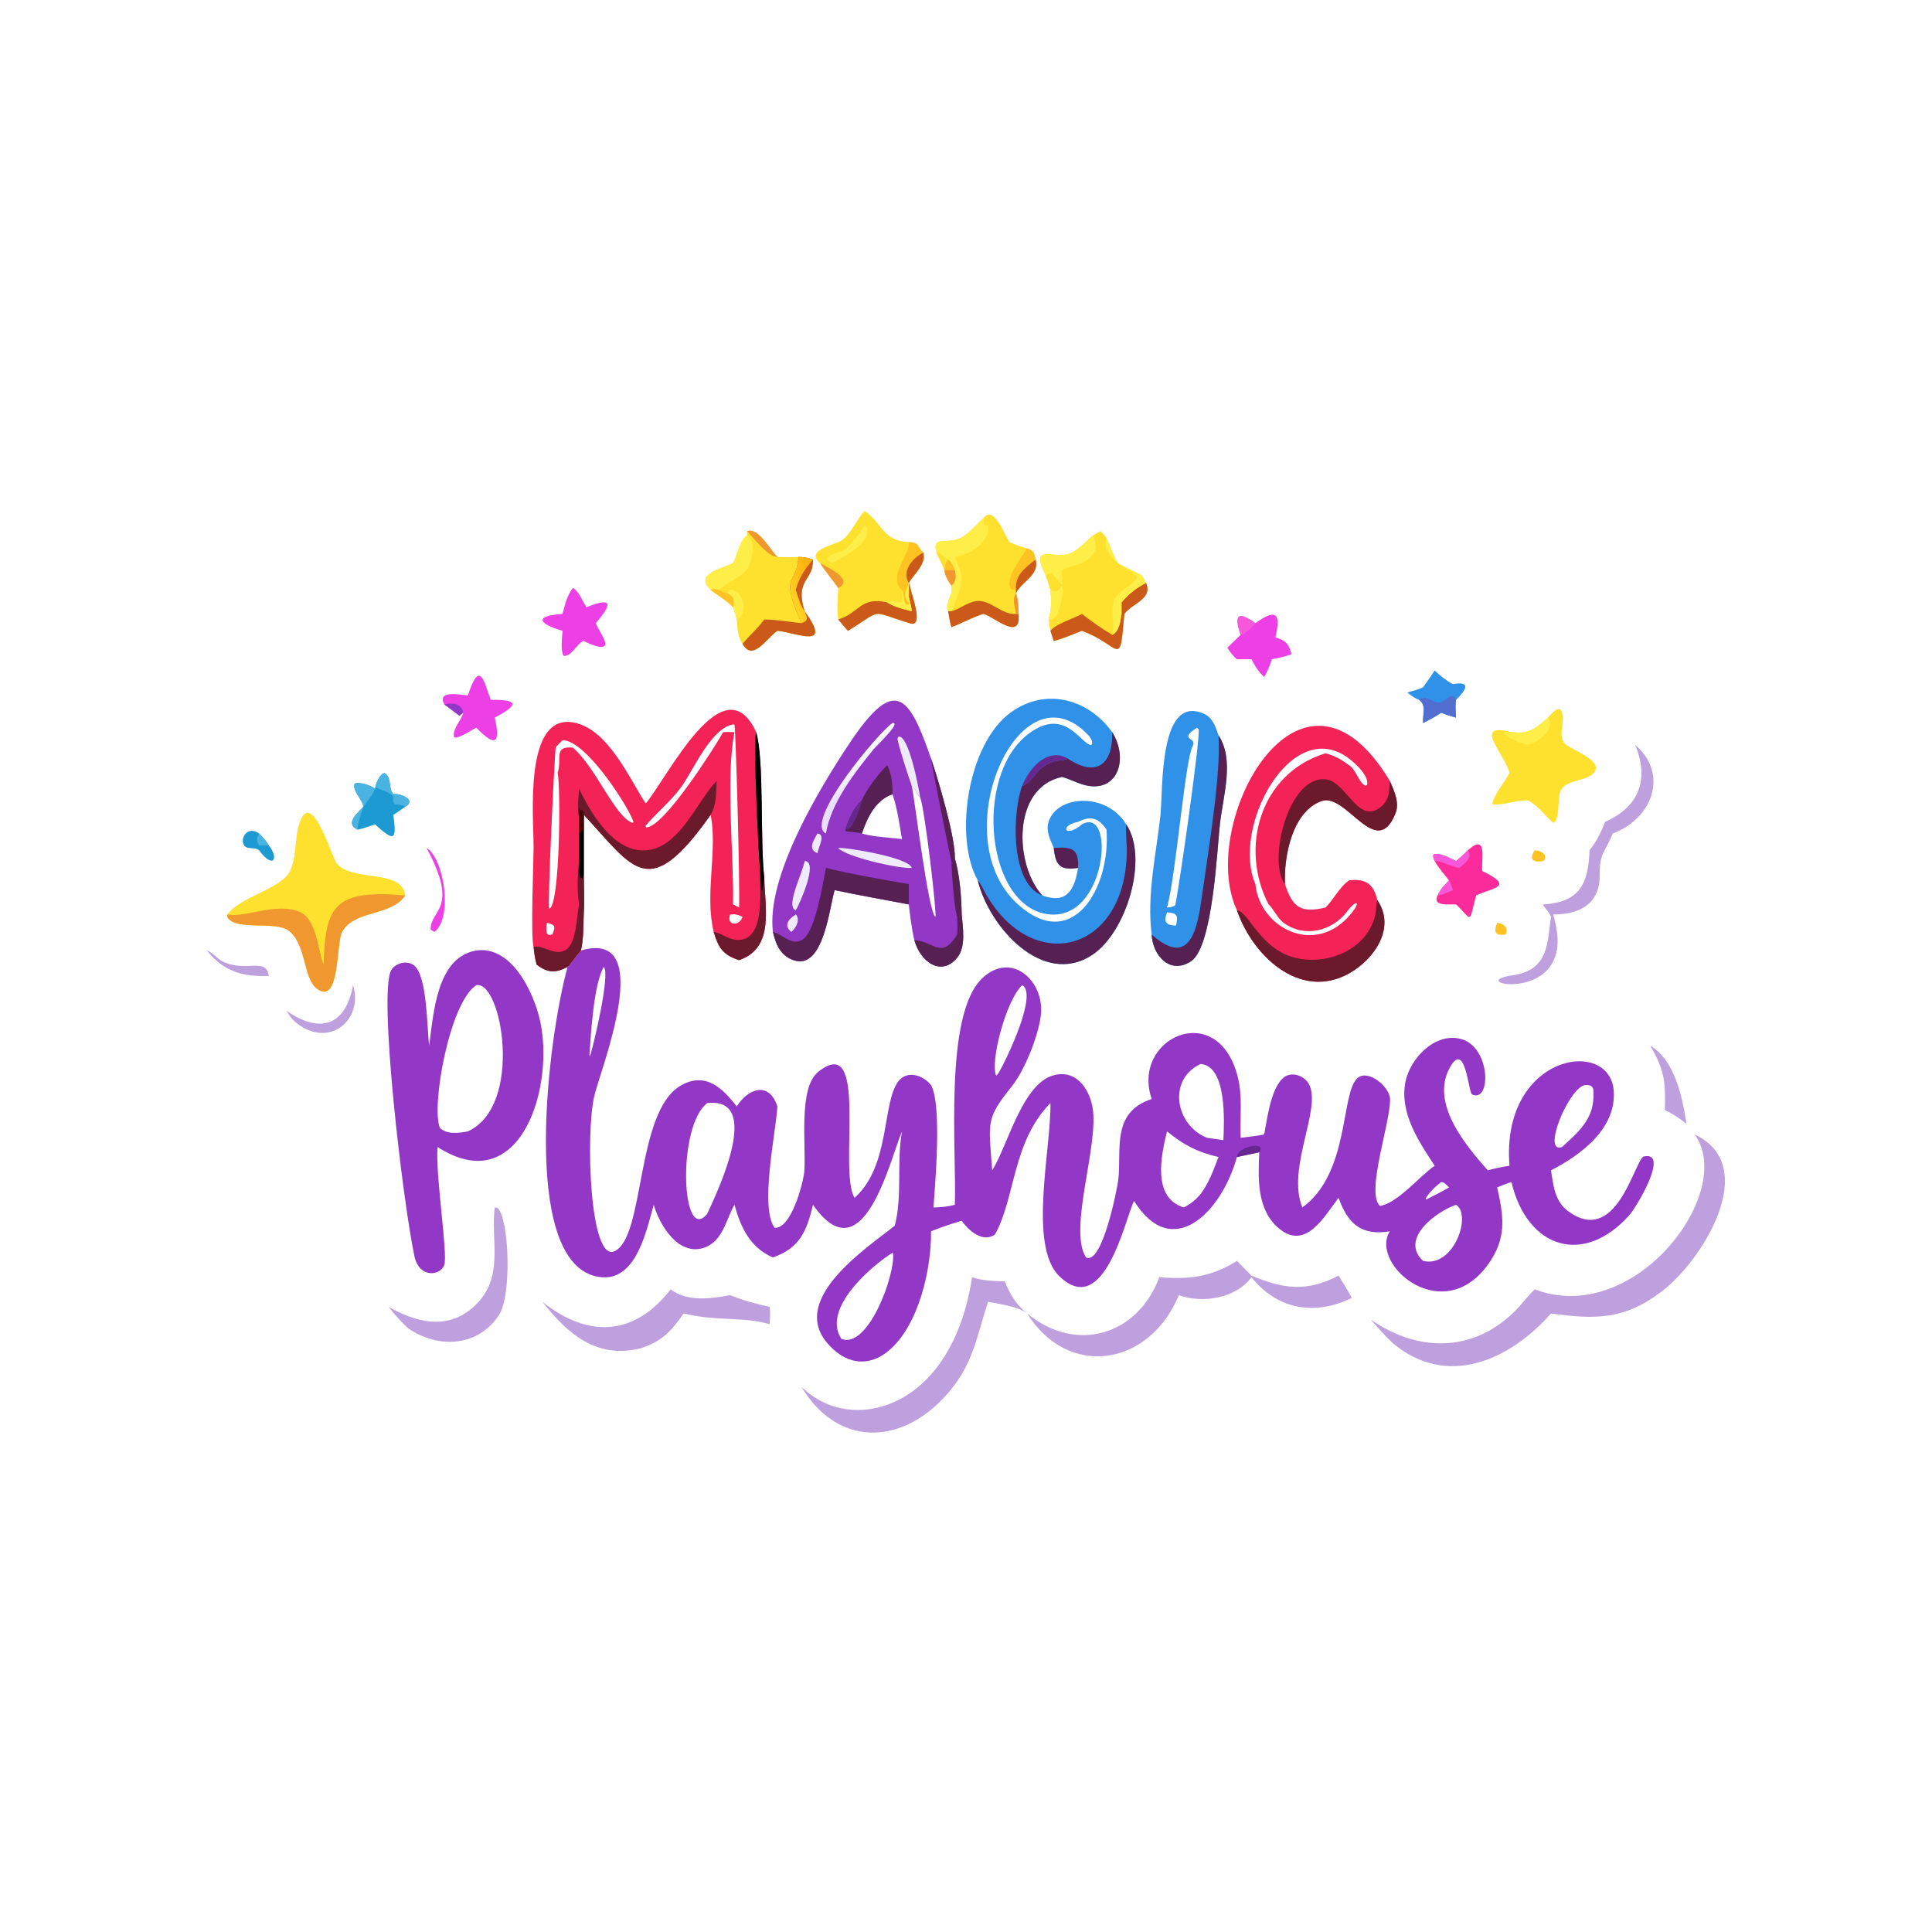 <svg xmlns="http://www.w3.org/2000/svg" version="1.1" xmlns:xlink="http://www.w3.org/1999/xlink" xmlns:svgjs="http://svgjs.dev/svgjs" width="1000" height="1000"><style>
    #light-icon {
      display: inline;
    }
    #dark-icon {
      display: none;
    }

    @media (prefers-color-scheme: dark) {
      #light-icon {
        display: none;
      }
      #dark-icon {
        display: inline;
      }
    }
  </style><g id="light-icon"><svg xmlns="http://www.w3.org/2000/svg" version="1.1" xmlns:xlink="http://www.w3.org/1999/xlink" xmlns:svgjs="http://svgjs.dev/svgjs" width="1000" height="1000"><g><g transform="matrix(1.953,0,0,1.953,0,0)"><svg xmlns="http://www.w3.org/2000/svg" version="1.1" xmlns:xlink="http://www.w3.org/1999/xlink" xmlns:svgjs="http://svgjs.dev/svgjs" width="512" height="512"><svg xmlns="http://www.w3.org/2000/svg" xmlns:xlink="http://www.w3.org/1999/xlink" width="512" height="512">
	<path fill="#9237C6" d="M153.955 251.907C174.391 245.932 158.945 283.859 157.45 290.687C155.178 301.065 156.329 334.402 162.799 331.628C171.007 328.11 168.363 294.544 180.483 287.666C186.92 284.014 191.432 288.269 195.263 293.253C198.178 288.475 203.852 286.425 206.025 293.253L205.998 293.665C205.481 300.841 201.379 319.989 205.272 325.38C209.64 325.855 212.895 313.53 213.155 310.505C213.72 303.914 211.465 288.417 216.824 284.095C230.495 273.068 222.079 310.484 226.487 317.456C236.033 308.947 233.712 292.284 238.095 286.571C240.444 283.508 244.768 285.005 246.752 287.602C249.658 292.713 247.863 313.526 247.393 320.013C249.384 319.974 251.118 319.809 253.056 319.305C253.56 305.242 250.099 269.054 260.268 259.319C267.993 251.923 276.703 259.884 275.882 268.744C275.381 274.157 271.595 283.587 268.236 287.803C261.265 296.554 261.965 297.006 262.962 310.171L263.169 309.832C267.189 303.141 271.036 287.283 279.152 285.003C284.959 283.373 288.551 288.197 289.528 293.335C291.404 303.199 282.991 325.811 287.821 333.249C292.137 335.429 296.123 314.841 296.37 312.721C297.302 304.721 294.406 294.832 305.236 291.257C299.656 275.163 322.709 264.482 328.029 285.359C329.378 290.653 328.577 296.16 328.814 301.549C330.88 301.285 332.998 301.101 335.034 300.664C335.869 296.49 336.841 287.838 340.51 285.371C342.624 283.949 345.802 285.209 346.922 287.349C350.358 293.914 340.894 309.513 345.154 320.013C357.674 310.955 355.294 290.015 359.673 285.819C362.491 283.119 368.279 288.068 368.395 291.176C368.623 297.332 361.87 316.004 365.718 319.597C370.35 318.936 376.218 311.718 380.232 308.954C375.987 302.512 370.88 294.916 372.473 286.761C373.674 280.613 380.125 273.703 386.951 275.296C395.199 277.221 395.27 292.477 390.117 290.048C389.156 289.596 388.361 275.091 384.098 283.222C379.165 292.633 388.545 303.65 394.307 310.171C396.213 309.634 398.101 309.272 400.055 308.954C397.683 279.291 427.007 274.645 427.708 289.406C428.178 299.328 418.845 306.159 411.06 310.171C411.669 314.156 412.058 318.381 415.574 320.978C428.189 330.293 432.931 308.608 435.495 306.539C442.651 304.771 433.951 319.69 431.716 322.17C419.624 335.582 404.749 330.879 400.57 313.276C399.267 313.677 398.034 314.173 396.778 314.699C398.389 321.689 399.329 327.381 395.26 333.806C383.282 352.716 362.739 335.301 368.337 326.332C360.804 327.569 357.241 324.359 354.754 317.456C351.066 322.23 346.087 331.564 338.942 325.559C333.041 320.599 333.429 312.343 333.733 305.383L327.814 306.643C323.705 321.424 310.611 334.477 300.545 318.262C298.146 323.193 292.638 349.78 280.735 338.213C272.461 330.173 278.58 304.529 278.4 292.34C268.232 302.651 269.103 317.619 263.681 327.187C260.439 329.468 256.694 326.116 254.872 323.533C252.111 324.373 249.416 325.208 246.752 326.332C246.858 336.362 243.534 350.945 235.817 357.72C230.09 362.748 223.711 361.415 219.048 355.716C209.419 343.947 230.042 330.533 237.144 324.834C239.215 316.754 237.569 308.068 239.056 299.845C235.813 307.364 228.787 338.431 215.474 319.305C213.8 326.156 212.081 330.723 204.846 333.253C198.801 330.668 196.334 325.339 194.654 319.305C192.367 323.279 191.588 328.957 186.652 330.666C179.809 333.035 174.784 324.646 173.253 319.305C171.188 326.633 168.314 340.994 157.598 338.183C137.964 333.032 145.187 275.106 150.428 256.258C151.738 254.916 152.712 253.307 153.955 251.907ZM187.449 321.681C190.21 315.618 202.192 290.69 187.449 292.34C179.411 298.4 180.525 330.145 187.449 321.681ZM313.747 320.013C315.596 319.038 316.896 318.012 318.227 316.392C320.451 313.427 321.615 310.074 322.943 306.643C317.307 305.327 313.751 303.479 309.293 299.845C307.703 306.282 305.303 317.433 313.747 320.013ZM319.87 301.549L324.231 302.171C324.435 297.38 325.223 282.609 318.227 281.975C309.427 286.016 311.392 298.093 319.87 301.549ZM381.96 313.276C380.337 314.512 378.891 315.91 377.811 317.656L377.922 317.896C378.261 317.765 378.566 317.667 378.865 317.456C380.585 316.559 382.373 315.713 384.026 314.699C383.451 314.128 382.826 313.298 381.96 313.276ZM156.391 279.886C157.273 277.139 161.824 258.104 160.021 256.258C157.359 260.717 156.597 274.07 156.207 279.63L156.391 279.886ZM222.985 354.823C230.005 357.717 237.327 337.9 236.675 332.18L236.538 332.013C230.764 335.636 217.751 346.899 222.985 354.823ZM413.987 303.992C418.004 300.286 422.066 296.957 422.3 291.011C422.392 288.674 422.561 287.333 419.876 287.602C415.408 288.947 408.638 305.909 413.987 303.992ZM270.902 261.104C266.554 265.214 262.358 281.518 264.006 285.071L264.463 284.652C266.355 281.681 275.247 263.377 270.902 261.104ZM385.897 319.305C380.644 321.083 370.858 328.333 377.152 334.168C385.267 336.148 390.149 321.98 385.897 319.305Z"></path>
	<path fill="#66288F" d="M327.814 306.643C327.861 303.806 335.972 302.255 333.733 305.383L327.814 306.643Z"></path>
	<path fill="#F42357" d="M171.133 212.952C176.964 206.041 191.788 175.442 200.407 194.031C202.577 201.397 201.399 222.67 202.557 232.706C202.703 240.606 205.322 251.235 195.877 254.463C191.53 253.065 190.381 251.087 189.142 246.985C186.717 236.764 190.215 225.606 188.349 215.94C171.844 239.274 168.076 230.348 154.735 215.94C154.73 217.254 154.708 218.569 154.735 219.883L154.735 231.698C154.741 235.029 154.94 238.477 154.735 241.794C154.551 244.985 154.727 248.838 153.955 251.907C152.712 253.307 151.738 254.916 150.428 256.258C147.296 257.926 145.182 257.903 142.226 255.652C141.772 254.088 141.577 252.565 141.415 250.949C140.596 248.382 141.406 228.24 141.42 224.61C141.45 216.802 138.704 188.949 152.046 191.483C161.094 193.201 166.596 205.974 171.133 212.952ZM195.877 240.532C196.119 234.398 195.006 192.841 194.632 191.958C188.554 192.539 183.69 204.344 180.487 208.659C177.635 212.502 174.07 215.34 171.051 218.89L171.249 219.291C175.949 219.319 189.278 198.199 191.447 194.419L191.668 194.031C192.653 193.967 193.666 194.023 194.654 194.031C192.261 206.492 194.521 225.816 194.268 239.695C194.798 239.995 195.308 240.313 195.877 240.532ZM147.803 204.81L147.91 204.423C148.869 200.864 146.734 197.637 151.845 198.15C158.03 203.507 162.806 216.253 167.595 218.08L167.884 217.917C167.408 215.263 155.581 196.114 149.077 196.179C148.445 196.808 147.772 197.421 147.254 198.15C146.961 200.938 145.025 240.084 145.562 240.842C148.493 239.942 148.587 208.424 147.803 204.81ZM196.79 242.987C195.646 242.326 194.814 242.213 193.503 242.351C192.395 245.393 196.012 245.545 196.79 242.987ZM146.397 247.667C147.239 245.532 147.256 245.136 144.943 244.552C144.821 245.509 144.672 246.351 144.899 247.299L145.333 247.777C145.736 247.78 146.007 247.785 146.397 247.667Z"></path>
	<path fill="#6B1A2B" d="M153.461 208.973C156.536 215.442 162.613 225.94 171.14 225.365C179.95 224.77 184.423 212.97 189.661 207.236L189.924 206.953C189.829 210.021 189.925 213.193 188.349 215.94C171.844 239.274 168.076 230.348 154.735 215.94C154.73 217.254 154.708 218.569 154.735 219.883L153.461 220.905L153.461 216.855C152.927 214.344 153.306 211.521 153.461 208.973Z"></path>
	<path fill="#420002" d="M153.461 216.855C153.557 215.902 153.412 214.936 153.627 213.998L153.78 214.779L154.255 214.709C154.746 215.133 154.638 215.322 154.735 215.94C154.73 217.254 154.708 218.569 154.735 219.883L153.461 220.905L153.461 216.855Z"></path>
	<path fill="#6B1A2B" d="M153.461 228.203C153.505 229.432 153.285 231.768 153.832 232.783L154.191 232.698L154.327 233.222C154.653 232.697 154.548 232.276 154.735 231.698C154.741 235.029 154.94 238.477 154.735 241.794C154.551 244.985 154.727 248.838 153.955 251.907C152.712 253.307 151.738 254.916 150.428 256.258C147.296 257.926 145.182 257.903 142.226 255.652C141.772 254.088 141.577 252.565 141.415 250.949C144.215 250.37 147.184 253.664 150.112 251.635C152.793 249.777 152.84 242.849 153.461 239.695C152.911 236.012 153.05 231.903 153.461 228.203Z"></path>
	<path fill="#6B1A2B" d="M201.419 230.843L201.449 231.081C201.641 232.734 201.452 234.471 201.814 236.085L202.053 236.037C202.312 234.926 202.442 233.837 202.557 232.706C202.703 240.606 205.322 251.235 195.877 254.463C191.53 253.065 190.381 251.087 189.142 246.985C191.313 247.326 193.061 248.984 195.332 249.098C203.116 249.487 201.244 235.523 201.419 230.843Z"></path>
	<path fill="#010000" d="M201.419 230.843C201.112 227.581 199.493 196.326 200.407 194.031C202.577 201.397 201.399 222.67 202.557 232.706C202.442 233.837 202.312 234.926 202.053 236.037L201.814 236.085C201.452 234.471 201.641 232.734 201.449 231.081L201.419 230.843Z"></path>
	<path fill="#010000" d="M154.735 219.883L154.735 231.698C154.548 232.276 154.653 232.697 154.327 233.222L154.191 232.698L153.832 232.783C153.285 231.768 153.505 229.432 153.461 228.203L153.461 220.905L154.735 219.883Z"></path>
	<path fill="#F42357" d="M194.268 239.695C194.798 239.995 195.308 240.313 195.877 240.532C196.492 241.14 196.599 242.163 196.79 242.987C195.646 242.326 194.814 242.213 193.503 242.351C193.614 241.373 193.898 240.603 194.268 239.695Z"></path>
	<path fill="#9237C6" d="M126.227 251.907C135.517 250.61 141.219 262.631 142.991 269.915C147.272 287.514 138.115 318.256 115.971 303.992C115.326 311.189 118.767 332.509 117.737 335.288C116.696 338.096 111.296 338.806 109.905 333.253C106.818 319.075 100.138 262.692 103.739 257.023C104.906 255.186 107.885 254.474 109.667 255.803C113.286 258.502 113.116 272.405 113.739 277.098C114.904 268.709 115.667 253.684 126.227 251.907ZM123.997 299.845C138.846 293.068 132.982 259.753 126.227 261.104C119.091 265.731 114.193 293.44 116.605 298.961C118.511 300.724 121.645 300.304 123.997 299.845Z"></path>
	<path fill="#2F91E7" d="M259.138 233.317C252.772 222.072 256.371 197.091 267.942 188.771C277.156 182.147 288.378 185.192 294.754 194.031C299.341 201.352 296.037 210.711 286.854 207.888C285.02 207.324 283.36 206.409 281.48 205.91C268.215 208.666 268.779 229.086 276.225 237.309C282.483 239.629 284.749 236.169 285.711 230.017C280.981 230.707 279.764 229.404 279.273 224.739C278.419 222.693 277.282 220.562 277.783 218.28C279.404 210.895 292.924 209.515 298.479 218.473C304.496 227.415 298.546 247.072 289.493 253.061C276.341 261.763 262.059 245.519 259.138 233.317ZM285.711 217.819C280.718 218.754 282.171 222.339 286.74 218.473C295.744 213.414 293.371 244.091 277.935 242.323C261.367 240.425 257.972 205.839 272.368 194.653C282.177 187.031 286.32 197.14 289.184 197.482C289.953 196.753 288.89 195.323 288.342 194.748C270.124 175.632 250.041 221.46 269.542 239.46C284.078 252.877 294.396 235.521 293.257 219.883C291.25 216.783 289.037 216.113 285.711 217.819Z"></path>
	<path fill="#562053" d="M259.138 233.317C260.046 234.297 260.628 235.808 261.299 236.97C273.789 258.603 298.115 252.432 298.642 225.946C298.692 223.453 298.286 220.965 298.479 218.473C304.496 227.415 298.546 247.072 289.493 253.061C276.341 261.763 262.059 245.519 259.138 233.317Z"></path>
	<path fill="#562053" d="M294.754 194.031C299.341 201.352 296.037 210.711 286.854 207.888C285.02 207.324 283.36 206.409 281.48 205.91C268.215 208.666 268.779 229.086 276.225 237.309C267.529 234.001 268.394 214.934 270.902 208.266C274.283 207.28 274.568 202.026 281.461 201.439C282.049 201.389 282.485 201.32 283.004 201.047C290.745 206.229 295.005 202.373 294.754 194.031Z"></path>
	<path fill="#562053" d="M279.273 224.739C284.125 224.361 285.968 224.906 285.711 230.017C280.981 230.707 279.764 229.404 279.273 224.739Z"></path>
	<path fill="#66288F" d="M270.902 208.266C272.751 203.634 277.589 197.942 283.004 201.047C282.485 201.32 282.049 201.389 281.461 201.439C274.568 202.026 274.283 207.28 270.902 208.266Z"></path>
	<path fill="#9237C6" d="M204.846 246.985C203.019 232.402 217.131 209.034 225.046 197.13C237.142 178.938 240.9 184.083 246.752 201.047C248.49 206.05 253.272 222.076 253.056 227.461C254.364 231.939 254.802 237.671 254.872 242.351C255.171 245.775 256.056 250.934 253.696 253.793C249.417 258.978 243.922 254.883 242.337 249.205C241.597 246.067 241.243 242.891 240.855 239.695C234.296 238.425 227.734 237.304 221.198 235.905C219.811 240.508 218.257 257.15 210.371 254.495C206.827 253.301 205.62 250.3 204.846 246.985ZM228.409 220.905C231.507 221.813 235.783 221.984 239.056 222.37C238.367 218.428 237.816 214.28 236.538 210.481C231.984 212.109 229.885 216.654 228.409 220.905ZM243.864 211.337C242.82 210.419 242.788 209.039 241.637 208.266C242.543 212.582 246.021 241.738 247.904 242.991C248.367 242.487 245.073 214.171 243.864 211.337Z"></path>
	<path fill="#562053" d="M218.888 230.017C226.128 231.816 233.512 233.022 240.855 234.313L240.855 239.695C234.296 238.425 227.734 237.304 221.198 235.905C219.811 240.508 218.257 257.15 210.371 254.495C206.827 253.301 205.62 250.3 204.846 246.985C207.445 247.627 209.806 250.8 212.698 249.013C216.141 246.885 218.056 234.139 218.888 230.017Z"></path>
	<path fill="#562053" d="M252.166 228.203C251.916 227.727 246.704 201.573 246.752 201.047C248.49 206.05 253.272 222.076 253.056 227.461C254.364 231.939 254.802 237.671 254.872 242.351C255.171 245.775 256.056 250.934 253.696 253.793C249.417 258.978 243.922 254.883 242.337 249.205C247.421 249.316 249.472 254.595 253.68 247.667C253.802 246.103 253.734 244.553 253.68 242.987C252.955 241.148 252.127 230.537 252.166 228.203Z"></path>
	<path fill="#562053" d="M228.409 212.106C229.522 209.397 233.015 204.78 235.145 202.806C236.36 205.382 236.556 207.675 236.538 210.481C231.984 212.109 229.885 216.654 228.409 220.905C227.084 220.491 225.555 220.585 224.177 220.304L224.032 219.883C225.091 216.754 226.018 214.467 228.409 212.106Z"></path>
	<path fill="#66288F" d="M224.032 219.883C225.091 216.754 226.018 214.467 228.409 212.106C228.102 214.027 226.477 218.501 224.913 219.68L224.032 219.883Z"></path>
	<defs>
		<linearGradient id="gradient_0" gradientUnits="userSpaceOnUse" x1="230.36" y1="202.15" x2="228.285" y2="200.254">
			<stop offset="0" stop-color="#EBDFFF"></stop>
			<stop offset="1" stop-color="#FCFFFF"></stop>
		</linearGradient>
	</defs>
	<path fill="url(#gradient_0)" d="M236.538 191.623C239.071 191.297 232.143 197.809 231.601 198.48C226.529 204.759 220.251 212.718 218.888 220.905C212.828 217.838 233.05 193.843 236.538 191.623Z"></path>
	<path fill="#EFEBFC" d="M241.637 208.266C241.072 206.79 237.82 196.825 237.865 195.701L238.106 195.237C240.839 194.614 243.535 208.996 243.864 211.337C242.82 210.419 242.788 209.039 241.637 208.266Z"></path>
	<path fill="#EFEBFC" d="M222.158 224.739C224.092 224.513 241 227.253 241.637 230.017C238.73 230.375 223.976 227.067 222.158 224.739Z"></path>
	<path fill="#EFEBFC" d="M213.247 228.203C217.089 228.211 211.778 239.811 210.919 241.222C208.015 240.486 212.761 231.272 213.247 228.203Z"></path>
	<path fill="#EFEBFC" d="M216.636 220.905C218.899 221.198 217.007 224.162 216.636 226.134C213.968 224.982 215.664 222.754 216.636 220.905Z"></path>
	<path fill="#EFEBFC" d="M210.919 242.351C212.177 243.749 210.958 246.001 209.728 246.985C207.509 245.271 209.092 243.475 210.919 242.351Z"></path>
	<path fill="#F42357" d="M327.814 241.222C317.157 218.565 344.519 167.316 368.337 206.953C369.445 209.501 370.965 212.71 369.867 215.489C364.778 228.363 356.819 209.895 350.201 212.314C342.369 215.177 340.241 227.162 340.545 234.313C342.58 240.539 344.719 242.044 351.291 240.532C353.6 238.243 354.83 235.257 357.549 233.317C361.951 232.795 364.04 234.256 365.019 238.546C369.682 245.361 365.01 253.079 358.885 257.154C345.697 265.927 332.29 254.174 327.814 241.222ZM336.202 239.695C328.442 224.694 333.917 204.964 351.291 199.639C353.795 200.296 355.472 201.283 357.549 202.806C359.495 204.063 360.118 207.573 361.978 208.273L362.334 207.959C362.773 205.521 359.252 202.391 357.549 201.047C342.196 189.406 326.226 219.387 332.712 234.313C333.795 245.864 348.609 253.798 358.15 242.054C360.841 238.742 359.39 238.422 357.063 241.515C353.102 246.781 345.765 248.632 340.201 244.579C338.539 243.369 337.28 240.5 336.202 239.695Z"></path>
	<path fill="#6B1A2B" d="M365.019 238.546C369.682 245.361 365.01 253.079 358.885 257.154C345.697 265.927 332.29 254.174 327.814 241.222C331.037 241.658 334.063 251.865 343.725 253.951C352.134 255.766 362.278 251.616 364.441 242.615C364.761 241.282 364.688 239.893 365.019 238.546Z"></path>
	<path fill="#6B1A2B" d="M340.545 234.313C335.812 228.234 341.547 205.197 351.499 206.562C357.043 207.322 360.156 219.399 366.468 213.395C368.22 211.729 368.25 209.194 368.337 206.953C369.445 209.501 370.965 212.71 369.867 215.489C364.778 228.363 356.819 209.895 350.201 212.314C342.369 215.177 340.241 227.162 340.545 234.313Z"></path>
	<path fill="#2F91E7" d="M305.236 247.667C303.866 237.493 306.435 226.223 307.549 216.122C308.274 209.557 306.978 183.509 319.247 189.255C321.441 190.282 322.221 192.788 322.943 194.906C327.22 201.352 324.18 210.768 323.316 218.378C322.539 225.218 321.453 250.981 315.641 254.777C309.995 258.466 305.411 253.058 305.236 247.667ZM317.198 192.856C312.037 196.308 317.44 195.277 316.075 197.766C314.075 201.412 311.619 232.337 309.293 240.532C310.041 240.422 310.887 240.42 311.475 239.901C312.662 234.137 318.098 196.027 317.677 193.285L317.198 192.856ZM311.672 245.305C312.232 242.734 312.129 241.976 309.293 241.794C308.367 244.283 308.915 245.258 311.672 245.305Z"></path>
	<path fill="#562053" d="M322.943 194.906C327.22 201.352 324.18 210.768 323.316 218.378C322.539 225.218 321.453 250.981 315.641 254.777C309.995 258.466 305.411 253.058 305.236 247.667C315.706 257.063 317.456 245.379 318.601 237.157C320.199 225.685 323.642 205.333 322.943 194.906Z"></path>
	<path fill="#BFA0DF" d="M307.253 338.496C315.228 339.143 321.016 338.432 327.814 334.168L331.676 338.07C339.884 341.529 346.224 342.56 354.754 338.07C355.975 340.016 357.194 341.949 358.267 343.983C348.392 348.808 338.522 347.08 331.676 338.496C327.569 344.089 318.737 345.526 312.441 343.252C304.431 362.361 282.992 365.352 272.222 348.103C269.492 346.114 265.113 345.681 261.862 345.006C258.616 354.898 257.957 361.831 250.555 369.983C238.446 383.32 221.731 383.244 212.397 367.521C220.671 375.653 232.737 375.426 241.916 368.681C251.426 361.693 255.922 349.77 257.63 338.496C260.543 339.455 263.261 339.519 266.286 339.584C267.656 342.954 269.321 345.836 272.222 348.103C285.276 358.86 301.551 353.845 307.253 338.496Z"></path>
	<path fill="#FDE12E" d="M60.251 242.351C63.816 237.627 73.878 235.723 76.561 231.344C79.015 227.338 77.723 220.787 80.016 216.643C83.251 210.794 88.13 227.62 89.285 228.915C93.677 233.843 106.502 230.191 107.418 237.309C103.548 242.956 94.17 241.026 90.689 246.896C89.051 249.657 90.194 266.506 84.07 262.097C80.224 259.328 81.268 250.011 76.374 246.561C72.812 244.05 62.446 246.741 60.295 243.123L60.251 242.351Z"></path>
	<path fill="#F1972F" d="M85.765 255.652C86.229 240.04 88.531 235.711 107.418 237.309C103.548 242.956 94.17 241.026 90.689 246.896C89.051 249.657 90.194 266.506 84.07 262.097C80.224 259.328 81.268 250.011 76.374 246.561C72.812 244.05 62.446 246.741 60.295 243.123L60.251 242.351C65.264 243.302 73.265 239.004 79.471 241.707C83.941 243.653 84.166 251.636 85.765 255.652Z"></path>
	<path fill="#BFA0DF" d="M449.123 300.664C466.841 308.936 451.256 334 440.435 342.248C430.526 349.8 422.904 349.737 411.06 348.103C400.009 360.631 383.38 367.972 369.091 355.948C367.044 353.995 365.141 351.854 363.295 349.712C375.537 358.27 390.076 358.621 401.288 347.696C403.125 345.906 404.63 343.777 406.465 341.993L406.754 341.715C433.249 351.794 460.238 315.907 449.123 300.664Z"></path>
	<path fill="#FDE12E" d="M291.685 140.783C292.228 141.351 292.912 141.945 293.257 142.651C294.35 144.808 294.978 147.177 296.266 149.229C298.319 150.489 300.587 151.301 302.632 152.531C303.011 153.178 303.411 153.814 303.728 154.494C305.623 158.74 300.085 159.878 297.987 162.712C296.718 177.712 297.16 170.992 286.74 167.189C284.292 168.121 281.805 169.233 279.273 169.9C278.972 168.999 278.668 168.101 278.4 167.189C278.088 166.174 277.994 165.237 277.933 164.179C278.494 161.833 278.818 159.611 278.4 157.211L278.4 156.354C278.036 155.057 277.642 153.796 277.175 152.531C272.974 144.356 278.404 147.731 282.597 146.965C285.209 146.488 287.697 143.472 289.738 141.858C290.384 141.494 291.026 141.123 291.685 140.783Z"></path>
	<path fill="#CA591A" d="M303.728 154.494C305.623 158.74 300.085 159.878 297.987 162.712C296.718 177.712 297.16 170.992 286.74 167.189C284.292 168.121 281.805 169.233 279.273 169.9C278.972 168.999 278.668 168.101 278.4 167.189C279.621 165.426 284.652 163.879 286.74 162.712C289.275 164.689 291.986 166.601 294.754 168.237C296.622 167.506 296.969 164.398 297.234 162.712L297.234 159.667C298.92 157.568 301.327 155.696 303.728 154.494Z"></path>
	<path fill="#FEEE47" d="M277.175 152.531C272.974 144.356 278.404 147.731 282.597 146.965C285.209 146.488 287.697 143.472 289.738 141.858C290.167 142.992 290.302 144.117 290.569 145.289C288.395 150.01 285.299 149.193 281.48 151.026L281.48 155.222C281.88 156.322 281.803 157.106 281.48 158.226C281.007 159.991 280.472 164.74 277.933 164.179C278.494 161.833 278.818 159.611 278.4 157.211L278.4 156.354C278.036 155.057 277.642 153.796 277.175 152.531Z"></path>
	<path fill="#FDE12E" d="M277.175 152.531C277.831 152.276 278.012 151.817 278.732 151.824L279.273 152.531C280.022 153.417 280.789 154.291 281.48 155.222C280.376 156.657 280.123 156.916 278.4 156.354C278.036 155.057 277.642 153.796 277.175 152.531Z"></path>
	<path fill="#FEEE47" d="M294.754 168.237C295.669 164.986 293.614 160.456 296.168 157.655C297.702 155.972 300.195 155.053 301.363 153.039C301.207 151.646 291.142 148.21 293.257 142.651C294.35 144.808 294.978 147.177 296.266 149.229C298.319 150.489 300.587 151.301 302.632 152.531C303.011 153.178 303.411 153.814 303.728 154.494C301.327 155.696 298.92 157.568 297.234 159.667L297.234 162.712C296.969 164.398 296.622 167.506 294.754 168.237Z"></path>
	<path fill="#FDE12E" d="M229.124 135.427C234.123 138.804 233.676 143.243 240.855 143.667C243.796 143.857 242.957 144.748 244.663 146.451C245.611 149.459 242.207 152.104 240.855 154.494C241.128 155.395 241.427 156.293 241.637 157.211C241.943 158.396 244.675 166.271 241.275 165.234C229.935 161.777 234.334 161.385 224.71 167.189C223.848 166.195 222.984 165.204 222.158 164.179C221.705 161.541 222.073 158.5 222.158 155.823C220.57 153.59 218.808 151.556 217.33 149.229C213.373 145.803 220.68 144.6 222.886 143.332C225.226 141.988 227.127 137.584 229.124 135.427Z"></path>
	<path fill="#CA591A" d="M240.855 158.226L241.637 157.211C241.943 158.396 244.675 166.271 241.275 165.234C229.935 161.777 234.334 161.385 224.71 167.189C223.848 166.195 222.984 165.204 222.158 164.179C227.809 162.451 228 158.037 235.145 159.667C237.17 160.93 239.356 161.389 241.637 161.992C241.493 160.69 241.194 159.484 240.855 158.226Z"></path>
	<path fill="#FEC323" d="M240.855 143.667C243.796 143.857 242.957 144.748 244.663 146.451C245.611 149.459 242.207 152.104 240.855 154.494C241.128 155.395 241.427 156.293 241.637 157.211L240.855 158.226C241.194 159.484 241.493 160.69 241.637 161.992C239.356 161.389 237.17 160.93 235.145 159.667C236.4 158.941 237.728 159.401 239.056 159.667L239.056 156.354C235.087 152.879 241.354 146.804 240.855 143.667Z"></path>
	<path fill="#CA591A" d="M244.663 146.451C245.611 149.459 242.207 152.104 240.855 154.494C241.128 155.395 241.427 156.293 241.637 157.211L240.855 158.226C240.968 156.998 240.876 155.727 240.855 154.494C238.932 151.299 241.819 147.979 244.663 146.451Z"></path>
	<path fill="#FEEE47" d="M240.855 154.494C240.876 155.727 240.968 156.998 240.855 158.226C241.194 159.484 241.493 160.69 241.637 161.992C239.356 161.389 237.17 160.93 235.145 159.667C236.4 158.941 237.728 159.401 239.056 159.667L239.056 156.354C239.808 157.611 239.189 159.303 240.224 160.285L240.909 160.215L240.989 159.856C239.144 157.988 240.027 156.775 240.855 154.494Z"></path>
	<path fill="#F1972F" d="M217.33 149.229C218.907 150.165 226.662 153.591 222.158 155.823C220.57 153.59 218.808 151.556 217.33 149.229Z"></path>
	<path fill="#FEEE47" d="M229.124 139.256L229.694 139.592C231.286 143.876 223.358 147.759 220.414 149.229C216.973 147.295 223.008 146.137 223.029 146.129C224.912 145.44 228.106 141.05 229.124 139.256Z"></path>
	<path fill="#FDE12E" d="M198.001 140.783C200.917 139.594 204.231 145.857 206.025 147.599C207.9 147.705 209.716 147.702 211.591 147.599C213.015 147.609 214.139 147.822 215.474 148.308C215.6 154.101 210.6 153.38 213.247 161.992C220.815 172.333 211.304 167.688 206.025 167.189C202.954 169.353 199.501 175.442 196.79 170.64C195.441 168.76 195.429 166.407 195.263 164.179C195.022 163.074 194.624 162.004 194.268 160.932C192.579 159.11 190.321 157.856 188.349 156.354C183.789 151.927 191.47 150.783 194.268 149.229C195.565 146.967 195.807 143.485 198.001 141.858L198.001 140.783Z"></path>
	<path fill="#CA591A" d="M211.591 147.599C213.015 147.609 214.139 147.822 215.474 148.308C215.6 154.101 210.6 153.38 213.247 161.992C220.815 172.333 211.304 167.688 206.025 167.189C202.954 169.353 199.501 175.442 196.79 170.64C198.656 168.403 200.804 166.569 202.557 164.179C205.885 164.222 209.096 164.823 212.397 165.153C206.349 151.548 211.333 155.102 211.591 147.599Z"></path>
	<defs>
		<linearGradient id="gradient_1" gradientUnits="userSpaceOnUse" x1="216.607" y1="153.986" x2="209.077" y2="157.908">
			<stop offset="0" stop-color="#FFB10D"></stop>
			<stop offset="1" stop-color="#FFD226"></stop>
		</linearGradient>
	</defs>
	<path fill="url(#gradient_1)" d="M211.591 147.599C213.015 147.609 214.139 147.822 215.474 148.308C213.409 150.629 211.62 153.302 210.919 156.354C211.534 158.298 212.046 160.312 213.247 161.992C213.939 163.635 214.366 164.543 212.397 165.153C206.349 151.548 211.333 155.102 211.591 147.599Z"></path>
	<path fill="#FEEE47" d="M198.001 141.858C200.699 143.228 199.244 149.236 197.818 151.105C196.35 153.032 192.693 154.342 190.565 156.354C189.736 156.181 189.139 155.906 188.349 156.354C183.789 151.927 191.47 150.783 194.268 149.229C195.565 146.967 195.807 143.485 198.001 141.858Z"></path>
	<path fill="#FEEE47" d="M188.349 156.354C189.139 155.906 189.736 156.181 190.565 156.354C191.273 156.715 191.947 157.159 192.748 157.211L193.077 156.384C196.724 155.457 198.802 162.637 195.263 164.179C195.022 163.074 194.624 162.004 194.268 160.932C192.579 159.11 190.321 157.856 188.349 156.354Z"></path>
	<path fill="#FEC323" d="M188.349 156.354C189.139 155.906 189.736 156.181 190.565 156.354C191.273 156.715 191.947 157.159 192.748 157.211C194.469 158.1 194.744 159.093 194.268 160.932C192.579 159.11 190.321 157.856 188.349 156.354Z"></path>
	<path fill="#F1972F" d="M198.001 140.783C200.917 139.594 204.231 145.857 206.025 147.599C203.612 147.745 199.68 142.429 198.001 140.783Z"></path>
	<path fill="#FDE12E" d="M260.603 137.382C263.348 133.593 266.251 141.836 267.549 143.667C268.994 144.306 270.662 145.028 272.222 145.289C274.015 145.994 274.124 146.517 274.456 148.308C275.545 152.485 270.893 153.957 269.256 157.211L269.256 157.211C269.919 158.918 269.914 160.899 269.96 162.712L269.984 163.445C270.223 169.584 263.584 163.63 260.947 162.815L260.603 162.712C257.65 163.608 255.033 165.14 252.166 166.224C251.714 164.907 251.536 163.364 251.264 161.992C250.811 160.262 251.475 158.783 252.166 157.211L252.166 155.222C251.189 153.833 250.496 152.733 250.255 151.026C249.835 149.483 248.772 148.015 248.233 146.451C247.206 143.129 249.084 143.456 251.833 143.295C255.915 143.055 257.676 139.814 260.603 137.382Z"></path>
	<path fill="#FEEE47" d="M248.233 146.451C247.206 143.129 249.084 143.456 251.833 143.295C255.915 143.055 257.676 139.814 260.603 137.382L260.723 138.923C261.179 139.225 261.333 139.215 261.862 139.256C262.547 143.751 256.815 147.135 253.056 147.599C254.997 152.372 255.675 153.147 253.68 158.226C253.194 159.478 252.758 160.788 252.166 161.992L251.264 161.992C250.811 160.262 251.475 158.783 252.166 157.211L252.166 155.222C251.189 153.833 250.496 152.733 250.255 151.026C249.835 149.483 248.772 148.015 248.233 146.451Z"></path>
	<path fill="#F1972F" d="M250.255 151.026L253.056 151.026C253.385 152.685 253.533 154.045 252.166 155.222C251.189 153.833 250.496 152.733 250.255 151.026Z"></path>
	<path fill="#FDE12E" d="M248.233 146.451C249.128 146.557 249.597 147.04 250.255 147.599L251.264 148.308L251.264 148.308C250.569 149.079 250.379 150.013 250.255 151.026C249.835 149.483 248.772 148.015 248.233 146.451Z"></path>
	<path fill="#FEC323" d="M251.264 148.308C252.256 149.044 252.594 149.916 253.056 151.026L250.255 151.026C250.379 150.013 250.569 149.079 251.264 148.308Z"></path>
	<path fill="#CA591A" d="M252.166 161.992C254.427 161.371 256.326 159.687 258.648 159.32C262.367 158.733 265.475 163.054 269.256 162.712L269.96 162.712L269.984 163.445C270.223 169.584 263.584 163.63 260.947 162.815L260.603 162.712C257.65 163.608 255.033 165.14 252.166 166.224C251.714 164.907 251.536 163.364 251.264 161.992L252.166 161.992Z"></path>
	<path fill="#FEC323" d="M272.222 145.289C274.015 145.994 274.124 146.517 274.456 148.308C275.545 152.485 270.893 153.957 269.256 157.211L269.256 156.354L268.097 156.206C265.804 153.912 270.942 147.488 272.222 145.289Z"></path>
	<path fill="#CA591A" d="M269.256 156.354C268.985 152.423 271.542 150.6 274.456 148.308C275.545 152.485 270.893 153.957 269.256 157.211L269.256 156.354Z"></path>
	<path fill="#F1972F" d="M269.256 157.211C269.919 158.918 269.914 160.899 269.96 162.712L269.256 162.712C269.006 160.837 268.153 158.909 269.256 157.211Z"></path>
	<path fill="#FDE12E" d="M410.254 190.185C411.03 189.339 411.712 188.485 412.748 187.952L413.389 187.928C415.557 190.164 412.48 194.625 414.704 197.066C416.25 198.762 426.241 201.843 421.856 205.305C419.219 207.386 413.964 206.593 413.28 210.643C412.923 212.759 413.272 216.26 412.006 217.973L411.6 218.047C409.416 216.144 407.508 213.371 404.885 212.106L404.537 212.109C401.61 212.16 398.607 213.372 395.765 213.198L395.512 212.903C396.388 209.791 398.665 207.617 400.055 204.81C398.695 199.717 389.997 191.297 400.57 194.031L401.65 194.122C405.605 194.423 407.462 192.572 410.254 190.185Z"></path>
	<path fill="#FEEE47" d="M410.254 190.185C412.432 193.38 407.603 196.769 404.885 197.414C402.732 196.796 400.548 196.117 398.829 194.619L398.651 194.141C399.23 193.884 399.834 194.186 400.57 194.031L401.65 194.122C405.605 194.423 407.462 192.572 410.254 190.185Z"></path>
	<path fill="#BFA0DF" d="M177.749 341.715C182.155 345.086 188.419 344.201 193.503 343.252C196.88 344.594 200.386 345.608 203.944 346.344C204.215 347.871 204.09 349.41 203.944 350.94C197.027 348.883 189.755 350.238 181.19 348.103C177.906 352.856 175.323 355.575 169.724 357.355C158.276 360.184 150.518 353.665 143.748 345.006L144.015 345.219C156.025 354.695 168.195 354.067 177.749 341.715Z"></path>
	<path fill="#BFA0DF" d="M433.366 197.414C442.254 204.984 438.14 216.849 427.421 220.905C425.131 226.456 423.973 225.708 423.959 232.173C423.941 239.629 418.486 242.408 411.656 242.351C412.801 246.707 413.707 251.347 411.26 255.484C406.156 264.115 389.778 260.109 400.975 258.468C410.592 257.059 410.036 249.777 411.06 242.987C410.67 241.942 409.655 240.881 409.023 239.94L409.08 239.695C418.653 239.066 420.954 234.281 421.273 225.334C423.224 222.884 424.253 220.718 425.398 217.819C434.572 213.779 437.069 206.409 433.366 197.414Z"></path>
	<path fill="#BFA0DF" d="M131.116 320.013L131.884 320.14C134.921 322.944 135.725 343.32 132.211 348.586C126.581 357.022 116.095 357.489 108.167 352.04C106.337 350.324 104.515 348.343 103.003 346.344C109.854 350.274 117.983 352.544 124.829 346.931C134.161 339.281 129.904 329.149 131.116 320.013Z"></path>
	<path fill="#FB2B9C" d="M389.04 225.334C394.286 220.669 392.554 227.703 392.832 230.843C401.523 235.106 395.791 235.181 391.208 237.309C389.169 245.14 390.353 243.914 385.897 239.695C384.11 239.582 379.506 240.337 381.023 237.309C381.652 235.735 382.91 234.557 384.026 233.317C382.706 231.642 381.29 230.063 380.232 228.203C379.958 227.638 379.82 227.285 379.811 226.654L380.158 226.342C382.026 226.102 384.242 227.456 385.897 228.203C387.01 227.319 388.017 226.318 389.04 225.334Z"></path>
	<path fill="#F757D9" d="M385.897 228.203C387.01 227.319 388.017 226.318 389.04 225.334C390.281 227.44 388.326 228.658 386.777 230.017C384.657 229.758 381.962 228.072 380.232 228.203C379.958 227.638 379.82 227.285 379.811 226.654L380.158 226.342C382.026 226.102 384.242 227.456 385.897 228.203Z"></path>
	<path fill="#F757D9" d="M384.026 233.317C384.553 234.13 384.773 234.981 385.043 235.905C383.728 236.473 382.453 237.113 381.023 237.309C381.652 235.735 382.91 234.557 384.026 233.317Z"></path>
	<path fill="#ED3FE6" d="M123.997 184.313C127.237 174.434 128.267 180.823 130.056 185.473C137.29 185.384 137.748 186.71 131.116 190.185C132.623 196.823 131.494 198.284 126.227 192.856C124.771 193.562 121.887 195.661 120.365 195.462C119.756 193.188 122.302 190.988 122.77 188.906C122.392 189.077 122.131 189.452 121.787 189.689L117.785 186.718C115.598 182.829 121.956 184.131 123.997 184.313Z"></path>
	<path fill="#9237C6" d="M117.785 186.718C119.991 186.137 122.251 186.41 122.77 188.906C122.392 189.077 122.131 189.452 121.787 189.689L117.785 186.718Z"></path>
	<path fill="#ED3FE6" d="M151.845 155.823C153.184 156.385 154.576 159.632 155.406 160.932C163.011 157.89 161.803 160.574 157.896 165.153C158.517 166.742 159.572 168.091 160.185 169.644C161.602 173.236 155.896 170.479 154.735 169.9L154.535 169.869C152.813 170.766 151.383 174.069 149.383 173.82C148.469 172.39 149.008 168.933 149.077 167.189C142.353 165.218 141.783 163.154 149.077 162.712C149.758 160.188 150.211 157.949 151.845 155.823Z"></path>
	<path fill="#ED3FE6" d="M332.712 165.153C337.964 161.399 339.591 162.172 338.03 168.917C340.883 169.801 341.505 170.634 342.27 173.368C340.573 174.045 338.867 174.408 337.067 174.701C336.546 176.364 335.93 177.915 335.034 179.417C333.503 178.016 332.589 176.534 331.676 174.701C330.39 174.707 329.099 174.739 327.814 174.701C326.747 173.842 326.045 172.791 325.269 171.682L328.814 168.237C327.042 163.112 327.92 161.768 332.712 165.153Z"></path>
	<path fill="#F757D9" d="M328.814 168.237C327.042 163.112 327.92 161.768 332.712 165.153C331.887 166.326 330.57 167.242 329.476 168.164L328.814 168.237Z"></path>
	<path fill="#1D9AD2" d="M99.375 208.973C99.771 207.394 100.172 206.207 101.394 205.058L101.95 204.893C103.917 206.088 102.848 208.973 104.242 210.481C106.096 210.152 110.512 212.065 107.418 213.8C106.375 214.537 105.347 215.298 104.242 215.94C105.221 223.017 104.405 222.992 99.375 218.473C97.891 218.962 96.323 219.599 94.793 219.883C91.307 218.31 94.683 215.518 96.315 213.8C95.999 211.75 93.445 209.775 93.948 207.755L94.557 207.487C96.379 207.556 97.832 208.042 99.375 208.973Z"></path>
	<path fill="#4AB3E2" d="M96.315 213.8C95.999 211.75 93.445 209.775 93.948 207.755L94.557 207.487C96.379 207.556 97.832 208.042 99.375 208.973L99.375 208.973C98.897 210.64 97.296 212.342 96.315 213.8L96.315 213.8Z"></path>
	<path fill="#4AB3E2" d="M99.375 208.973C99.771 207.394 100.172 206.207 101.394 205.058L101.95 204.893C103.917 206.088 102.848 208.973 104.242 210.481L104.497 211.14L104.242 211.337C103.836 209.951 101.067 209.547 99.758 208.693L99.375 208.973L99.375 208.973Z"></path>
	<path fill="#4AB3E2" d="M104.242 210.481C106.096 210.152 110.512 212.065 107.418 213.8C105.663 212.658 103.83 214.175 104.242 211.337L104.497 211.14L104.242 210.481Z"></path>
	<path fill="#4AB3E2" d="M96.315 213.8L96.315 213.8C95.729 215.678 94.777 217.918 94.793 219.883C91.307 218.31 94.683 215.518 96.315 213.8Z"></path>
	<path fill="#2F91E7" d="M380.232 177.707C381.746 179.15 383.196 180.311 385.043 181.313C390.006 180.42 388.585 182.875 385.897 185.473C385.637 187.035 385.808 188.611 385.897 190.185C384.556 189.808 383.254 189.426 381.96 188.906C380.41 189.935 378.812 190.784 377.152 191.623C376.988 189.407 378.136 186.929 376.089 185.473C374.909 185.067 373.956 184.277 372.97 183.532C374.366 183.127 375.842 182.796 377.152 182.158C378.202 180.688 379.243 179.219 380.232 177.707Z"></path>
	<path fill="#536ED1" d="M376.089 185.473C378.646 183.736 379.877 187.199 382.271 185.935C383.531 185.27 385.192 183.267 385.897 185.473C385.637 187.035 385.808 188.611 385.897 190.185C384.556 189.808 383.254 189.426 381.96 188.906C380.41 189.935 378.812 190.784 377.152 191.623C376.988 189.407 378.136 186.929 376.089 185.473Z"></path>
	<path fill="#BFA0DF" d="M437.329 277.098C443.95 281.013 445.882 290.883 446.968 297.865C445.151 296.416 443.37 295.179 441.231 294.248C441.425 286.704 441.201 283.677 437.329 277.098Z"></path>
	<path fill="#BFA0DF" d="M93.551 261.104C96.516 270.459 86.698 278.666 77.605 270.277C76.965 269.531 76.439 268.656 75.885 267.844C84.936 274.178 91.65 271.729 93.551 261.104Z"></path>
	<path fill="#1D9AD2" d="M68.675 225.334C67.653 224.697 67.035 224.887 65.908 224.722C62.722 224.256 64.778 218.179 68.675 220.905C69.662 221.853 70.528 222.878 71.235 224.054C74.13 227.686 72.233 230.351 68.675 225.334Z"></path>
	<path fill="#4AB3E2" d="M68.675 220.905C69.662 221.853 70.528 222.878 71.235 224.054L68.675 224.054C67.895 222.839 67.979 222.171 68.675 220.905Z"></path>
	<path fill="#BFA0DF" d="M54.827 251.907C56.298 252.352 57.501 254.09 58.981 254.809C65.225 257.844 70.567 253.551 71.235 258.638C64.397 258.919 59.344 257.538 54.827 251.907Z"></path>
	<path fill="#ED3FE6" d="M113.063 224.739C117.652 227.42 120.149 243.211 115.141 246.985L114.135 246.384C113.985 240.909 121.895 241.251 113.063 224.739Z"></path>
	<path fill="#FEC323" d="M406.754 225.334C408.447 225.485 410.38 226.408 409.08 228.203C406.739 228.664 404.942 228.042 406.754 225.334Z"></path>
	<path fill="#FEC323" d="M396.778 244.552C398.681 244.841 399.744 245.776 399.06 247.667C396.435 248.064 395.732 247.276 396.778 244.552Z"></path>
</svg></svg></g></g></svg></g><g id="dark-icon"><svg xmlns="http://www.w3.org/2000/svg" version="1.1" xmlns:xlink="http://www.w3.org/1999/xlink" xmlns:svgjs="http://svgjs.dev/svgjs" width="1000" height="1000"><g clip-path="url(#SvgjsClipPath1024)"><rect width="1000" height="1000" fill="#ffffff"></rect><g transform="matrix(1.953,0,0,1.953,0,0)"><svg xmlns="http://www.w3.org/2000/svg" version="1.1" xmlns:xlink="http://www.w3.org/1999/xlink" xmlns:svgjs="http://svgjs.dev/svgjs" width="512" height="512"><svg xmlns="http://www.w3.org/2000/svg" xmlns:xlink="http://www.w3.org/1999/xlink" width="512" height="512">
	<path fill="#9237C6" d="M153.955 251.907C174.391 245.932 158.945 283.859 157.45 290.687C155.178 301.065 156.329 334.402 162.799 331.628C171.007 328.11 168.363 294.544 180.483 287.666C186.92 284.014 191.432 288.269 195.263 293.253C198.178 288.475 203.852 286.425 206.025 293.253L205.998 293.665C205.481 300.841 201.379 319.989 205.272 325.38C209.64 325.855 212.895 313.53 213.155 310.505C213.72 303.914 211.465 288.417 216.824 284.095C230.495 273.068 222.079 310.484 226.487 317.456C236.033 308.947 233.712 292.284 238.095 286.571C240.444 283.508 244.768 285.005 246.752 287.602C249.658 292.713 247.863 313.526 247.393 320.013C249.384 319.974 251.118 319.809 253.056 319.305C253.56 305.242 250.099 269.054 260.268 259.319C267.993 251.923 276.703 259.884 275.882 268.744C275.381 274.157 271.595 283.587 268.236 287.803C261.265 296.554 261.965 297.006 262.962 310.171L263.169 309.832C267.189 303.141 271.036 287.283 279.152 285.003C284.959 283.373 288.551 288.197 289.528 293.335C291.404 303.199 282.991 325.811 287.821 333.249C292.137 335.429 296.123 314.841 296.37 312.721C297.302 304.721 294.406 294.832 305.236 291.257C299.656 275.163 322.709 264.482 328.029 285.359C329.378 290.653 328.577 296.16 328.814 301.549C330.88 301.285 332.998 301.101 335.034 300.664C335.869 296.49 336.841 287.838 340.51 285.371C342.624 283.949 345.802 285.209 346.922 287.349C350.358 293.914 340.894 309.513 345.154 320.013C357.674 310.955 355.294 290.015 359.673 285.819C362.491 283.119 368.279 288.068 368.395 291.176C368.623 297.332 361.87 316.004 365.718 319.597C370.35 318.936 376.218 311.718 380.232 308.954C375.987 302.512 370.88 294.916 372.473 286.761C373.674 280.613 380.125 273.703 386.951 275.296C395.199 277.221 395.27 292.477 390.117 290.048C389.156 289.596 388.361 275.091 384.098 283.222C379.165 292.633 388.545 303.65 394.307 310.171C396.213 309.634 398.101 309.272 400.055 308.954C397.683 279.291 427.007 274.645 427.708 289.406C428.178 299.328 418.845 306.159 411.06 310.171C411.669 314.156 412.058 318.381 415.574 320.978C428.189 330.293 432.931 308.608 435.495 306.539C442.651 304.771 433.951 319.69 431.716 322.17C419.624 335.582 404.749 330.879 400.57 313.276C399.267 313.677 398.034 314.173 396.778 314.699C398.389 321.689 399.329 327.381 395.26 333.806C383.282 352.716 362.739 335.301 368.337 326.332C360.804 327.569 357.241 324.359 354.754 317.456C351.066 322.23 346.087 331.564 338.942 325.559C333.041 320.599 333.429 312.343 333.733 305.383L327.814 306.643C323.705 321.424 310.611 334.477 300.545 318.262C298.146 323.193 292.638 349.78 280.735 338.213C272.461 330.173 278.58 304.529 278.4 292.34C268.232 302.651 269.103 317.619 263.681 327.187C260.439 329.468 256.694 326.116 254.872 323.533C252.111 324.373 249.416 325.208 246.752 326.332C246.858 336.362 243.534 350.945 235.817 357.72C230.09 362.748 223.711 361.415 219.048 355.716C209.419 343.947 230.042 330.533 237.144 324.834C239.215 316.754 237.569 308.068 239.056 299.845C235.813 307.364 228.787 338.431 215.474 319.305C213.8 326.156 212.081 330.723 204.846 333.253C198.801 330.668 196.334 325.339 194.654 319.305C192.367 323.279 191.588 328.957 186.652 330.666C179.809 333.035 174.784 324.646 173.253 319.305C171.188 326.633 168.314 340.994 157.598 338.183C137.964 333.032 145.187 275.106 150.428 256.258C151.738 254.916 152.712 253.307 153.955 251.907ZM187.449 321.681C190.21 315.618 202.192 290.69 187.449 292.34C179.411 298.4 180.525 330.145 187.449 321.681ZM313.747 320.013C315.596 319.038 316.896 318.012 318.227 316.392C320.451 313.427 321.615 310.074 322.943 306.643C317.307 305.327 313.751 303.479 309.293 299.845C307.703 306.282 305.303 317.433 313.747 320.013ZM319.87 301.549L324.231 302.171C324.435 297.38 325.223 282.609 318.227 281.975C309.427 286.016 311.392 298.093 319.87 301.549ZM381.96 313.276C380.337 314.512 378.891 315.91 377.811 317.656L377.922 317.896C378.261 317.765 378.566 317.667 378.865 317.456C380.585 316.559 382.373 315.713 384.026 314.699C383.451 314.128 382.826 313.298 381.96 313.276ZM156.391 279.886C157.273 277.139 161.824 258.104 160.021 256.258C157.359 260.717 156.597 274.07 156.207 279.63L156.391 279.886ZM222.985 354.823C230.005 357.717 237.327 337.9 236.675 332.18L236.538 332.013C230.764 335.636 217.751 346.899 222.985 354.823ZM413.987 303.992C418.004 300.286 422.066 296.957 422.3 291.011C422.392 288.674 422.561 287.333 419.876 287.602C415.408 288.947 408.638 305.909 413.987 303.992ZM270.902 261.104C266.554 265.214 262.358 281.518 264.006 285.071L264.463 284.652C266.355 281.681 275.247 263.377 270.902 261.104ZM385.897 319.305C380.644 321.083 370.858 328.333 377.152 334.168C385.267 336.148 390.149 321.98 385.897 319.305Z"></path>
	<path fill="#66288F" d="M327.814 306.643C327.861 303.806 335.972 302.255 333.733 305.383L327.814 306.643Z"></path>
	<path fill="#F42357" d="M171.133 212.952C176.964 206.041 191.788 175.442 200.407 194.031C202.577 201.397 201.399 222.67 202.557 232.706C202.703 240.606 205.322 251.235 195.877 254.463C191.53 253.065 190.381 251.087 189.142 246.985C186.717 236.764 190.215 225.606 188.349 215.94C171.844 239.274 168.076 230.348 154.735 215.94C154.73 217.254 154.708 218.569 154.735 219.883L154.735 231.698C154.741 235.029 154.94 238.477 154.735 241.794C154.551 244.985 154.727 248.838 153.955 251.907C152.712 253.307 151.738 254.916 150.428 256.258C147.296 257.926 145.182 257.903 142.226 255.652C141.772 254.088 141.577 252.565 141.415 250.949C140.596 248.382 141.406 228.24 141.42 224.61C141.45 216.802 138.704 188.949 152.046 191.483C161.094 193.201 166.596 205.974 171.133 212.952ZM195.877 240.532C196.119 234.398 195.006 192.841 194.632 191.958C188.554 192.539 183.69 204.344 180.487 208.659C177.635 212.502 174.07 215.34 171.051 218.89L171.249 219.291C175.949 219.319 189.278 198.199 191.447 194.419L191.668 194.031C192.653 193.967 193.666 194.023 194.654 194.031C192.261 206.492 194.521 225.816 194.268 239.695C194.798 239.995 195.308 240.313 195.877 240.532ZM147.803 204.81L147.91 204.423C148.869 200.864 146.734 197.637 151.845 198.15C158.03 203.507 162.806 216.253 167.595 218.08L167.884 217.917C167.408 215.263 155.581 196.114 149.077 196.179C148.445 196.808 147.772 197.421 147.254 198.15C146.961 200.938 145.025 240.084 145.562 240.842C148.493 239.942 148.587 208.424 147.803 204.81ZM196.79 242.987C195.646 242.326 194.814 242.213 193.503 242.351C192.395 245.393 196.012 245.545 196.79 242.987ZM146.397 247.667C147.239 245.532 147.256 245.136 144.943 244.552C144.821 245.509 144.672 246.351 144.899 247.299L145.333 247.777C145.736 247.78 146.007 247.785 146.397 247.667Z"></path>
	<path fill="#6B1A2B" d="M153.461 208.973C156.536 215.442 162.613 225.94 171.14 225.365C179.95 224.77 184.423 212.97 189.661 207.236L189.924 206.953C189.829 210.021 189.925 213.193 188.349 215.94C171.844 239.274 168.076 230.348 154.735 215.94C154.73 217.254 154.708 218.569 154.735 219.883L153.461 220.905L153.461 216.855C152.927 214.344 153.306 211.521 153.461 208.973Z"></path>
	<path fill="#420002" d="M153.461 216.855C153.557 215.902 153.412 214.936 153.627 213.998L153.78 214.779L154.255 214.709C154.746 215.133 154.638 215.322 154.735 215.94C154.73 217.254 154.708 218.569 154.735 219.883L153.461 220.905L153.461 216.855Z"></path>
	<path fill="#6B1A2B" d="M153.461 228.203C153.505 229.432 153.285 231.768 153.832 232.783L154.191 232.698L154.327 233.222C154.653 232.697 154.548 232.276 154.735 231.698C154.741 235.029 154.94 238.477 154.735 241.794C154.551 244.985 154.727 248.838 153.955 251.907C152.712 253.307 151.738 254.916 150.428 256.258C147.296 257.926 145.182 257.903 142.226 255.652C141.772 254.088 141.577 252.565 141.415 250.949C144.215 250.37 147.184 253.664 150.112 251.635C152.793 249.777 152.84 242.849 153.461 239.695C152.911 236.012 153.05 231.903 153.461 228.203Z"></path>
	<path fill="#6B1A2B" d="M201.419 230.843L201.449 231.081C201.641 232.734 201.452 234.471 201.814 236.085L202.053 236.037C202.312 234.926 202.442 233.837 202.557 232.706C202.703 240.606 205.322 251.235 195.877 254.463C191.53 253.065 190.381 251.087 189.142 246.985C191.313 247.326 193.061 248.984 195.332 249.098C203.116 249.487 201.244 235.523 201.419 230.843Z"></path>
	<path fill="#010000" d="M201.419 230.843C201.112 227.581 199.493 196.326 200.407 194.031C202.577 201.397 201.399 222.67 202.557 232.706C202.442 233.837 202.312 234.926 202.053 236.037L201.814 236.085C201.452 234.471 201.641 232.734 201.449 231.081L201.419 230.843Z"></path>
	<path fill="#010000" d="M154.735 219.883L154.735 231.698C154.548 232.276 154.653 232.697 154.327 233.222L154.191 232.698L153.832 232.783C153.285 231.768 153.505 229.432 153.461 228.203L153.461 220.905L154.735 219.883Z"></path>
	<path fill="#F42357" d="M194.268 239.695C194.798 239.995 195.308 240.313 195.877 240.532C196.492 241.14 196.599 242.163 196.79 242.987C195.646 242.326 194.814 242.213 193.503 242.351C193.614 241.373 193.898 240.603 194.268 239.695Z"></path>
	<path fill="#9237C6" d="M126.227 251.907C135.517 250.61 141.219 262.631 142.991 269.915C147.272 287.514 138.115 318.256 115.971 303.992C115.326 311.189 118.767 332.509 117.737 335.288C116.696 338.096 111.296 338.806 109.905 333.253C106.818 319.075 100.138 262.692 103.739 257.023C104.906 255.186 107.885 254.474 109.667 255.803C113.286 258.502 113.116 272.405 113.739 277.098C114.904 268.709 115.667 253.684 126.227 251.907ZM123.997 299.845C138.846 293.068 132.982 259.753 126.227 261.104C119.091 265.731 114.193 293.44 116.605 298.961C118.511 300.724 121.645 300.304 123.997 299.845Z"></path>
	<path fill="#2F91E7" d="M259.138 233.317C252.772 222.072 256.371 197.091 267.942 188.771C277.156 182.147 288.378 185.192 294.754 194.031C299.341 201.352 296.037 210.711 286.854 207.888C285.02 207.324 283.36 206.409 281.48 205.91C268.215 208.666 268.779 229.086 276.225 237.309C282.483 239.629 284.749 236.169 285.711 230.017C280.981 230.707 279.764 229.404 279.273 224.739C278.419 222.693 277.282 220.562 277.783 218.28C279.404 210.895 292.924 209.515 298.479 218.473C304.496 227.415 298.546 247.072 289.493 253.061C276.341 261.763 262.059 245.519 259.138 233.317ZM285.711 217.819C280.718 218.754 282.171 222.339 286.74 218.473C295.744 213.414 293.371 244.091 277.935 242.323C261.367 240.425 257.972 205.839 272.368 194.653C282.177 187.031 286.32 197.14 289.184 197.482C289.953 196.753 288.89 195.323 288.342 194.748C270.124 175.632 250.041 221.46 269.542 239.46C284.078 252.877 294.396 235.521 293.257 219.883C291.25 216.783 289.037 216.113 285.711 217.819Z"></path>
	<path fill="#562053" d="M259.138 233.317C260.046 234.297 260.628 235.808 261.299 236.97C273.789 258.603 298.115 252.432 298.642 225.946C298.692 223.453 298.286 220.965 298.479 218.473C304.496 227.415 298.546 247.072 289.493 253.061C276.341 261.763 262.059 245.519 259.138 233.317Z"></path>
	<path fill="#562053" d="M294.754 194.031C299.341 201.352 296.037 210.711 286.854 207.888C285.02 207.324 283.36 206.409 281.48 205.91C268.215 208.666 268.779 229.086 276.225 237.309C267.529 234.001 268.394 214.934 270.902 208.266C274.283 207.28 274.568 202.026 281.461 201.439C282.049 201.389 282.485 201.32 283.004 201.047C290.745 206.229 295.005 202.373 294.754 194.031Z"></path>
	<path fill="#562053" d="M279.273 224.739C284.125 224.361 285.968 224.906 285.711 230.017C280.981 230.707 279.764 229.404 279.273 224.739Z"></path>
	<path fill="#66288F" d="M270.902 208.266C272.751 203.634 277.589 197.942 283.004 201.047C282.485 201.32 282.049 201.389 281.461 201.439C274.568 202.026 274.283 207.28 270.902 208.266Z"></path>
	<path fill="#9237C6" d="M204.846 246.985C203.019 232.402 217.131 209.034 225.046 197.13C237.142 178.938 240.9 184.083 246.752 201.047C248.49 206.05 253.272 222.076 253.056 227.461C254.364 231.939 254.802 237.671 254.872 242.351C255.171 245.775 256.056 250.934 253.696 253.793C249.417 258.978 243.922 254.883 242.337 249.205C241.597 246.067 241.243 242.891 240.855 239.695C234.296 238.425 227.734 237.304 221.198 235.905C219.811 240.508 218.257 257.15 210.371 254.495C206.827 253.301 205.62 250.3 204.846 246.985ZM228.409 220.905C231.507 221.813 235.783 221.984 239.056 222.37C238.367 218.428 237.816 214.28 236.538 210.481C231.984 212.109 229.885 216.654 228.409 220.905ZM243.864 211.337C242.82 210.419 242.788 209.039 241.637 208.266C242.543 212.582 246.021 241.738 247.904 242.991C248.367 242.487 245.073 214.171 243.864 211.337Z"></path>
	<path fill="#562053" d="M218.888 230.017C226.128 231.816 233.512 233.022 240.855 234.313L240.855 239.695C234.296 238.425 227.734 237.304 221.198 235.905C219.811 240.508 218.257 257.15 210.371 254.495C206.827 253.301 205.62 250.3 204.846 246.985C207.445 247.627 209.806 250.8 212.698 249.013C216.141 246.885 218.056 234.139 218.888 230.017Z"></path>
	<path fill="#562053" d="M252.166 228.203C251.916 227.727 246.704 201.573 246.752 201.047C248.49 206.05 253.272 222.076 253.056 227.461C254.364 231.939 254.802 237.671 254.872 242.351C255.171 245.775 256.056 250.934 253.696 253.793C249.417 258.978 243.922 254.883 242.337 249.205C247.421 249.316 249.472 254.595 253.68 247.667C253.802 246.103 253.734 244.553 253.68 242.987C252.955 241.148 252.127 230.537 252.166 228.203Z"></path>
	<path fill="#562053" d="M228.409 212.106C229.522 209.397 233.015 204.78 235.145 202.806C236.36 205.382 236.556 207.675 236.538 210.481C231.984 212.109 229.885 216.654 228.409 220.905C227.084 220.491 225.555 220.585 224.177 220.304L224.032 219.883C225.091 216.754 226.018 214.467 228.409 212.106Z"></path>
	<path fill="#66288F" d="M224.032 219.883C225.091 216.754 226.018 214.467 228.409 212.106C228.102 214.027 226.477 218.501 224.913 219.68L224.032 219.883Z"></path>
	<defs>
		<linearGradient id="gradient_0" gradientUnits="userSpaceOnUse" x1="230.36" y1="202.15" x2="228.285" y2="200.254">
			<stop offset="0" stop-color="#EBDFFF"></stop>
			<stop offset="1" stop-color="#FCFFFF"></stop>
		</linearGradient>
	<clipPath id="SvgjsClipPath1024"><rect width="1000" height="1000" x="0" y="0" rx="350" ry="350"></rect></clipPath></defs>
	<path fill="url(#gradient_0)" d="M236.538 191.623C239.071 191.297 232.143 197.809 231.601 198.48C226.529 204.759 220.251 212.718 218.888 220.905C212.828 217.838 233.05 193.843 236.538 191.623Z"></path>
	<path fill="#EFEBFC" d="M241.637 208.266C241.072 206.79 237.82 196.825 237.865 195.701L238.106 195.237C240.839 194.614 243.535 208.996 243.864 211.337C242.82 210.419 242.788 209.039 241.637 208.266Z"></path>
	<path fill="#EFEBFC" d="M222.158 224.739C224.092 224.513 241 227.253 241.637 230.017C238.73 230.375 223.976 227.067 222.158 224.739Z"></path>
	<path fill="#EFEBFC" d="M213.247 228.203C217.089 228.211 211.778 239.811 210.919 241.222C208.015 240.486 212.761 231.272 213.247 228.203Z"></path>
	<path fill="#EFEBFC" d="M216.636 220.905C218.899 221.198 217.007 224.162 216.636 226.134C213.968 224.982 215.664 222.754 216.636 220.905Z"></path>
	<path fill="#EFEBFC" d="M210.919 242.351C212.177 243.749 210.958 246.001 209.728 246.985C207.509 245.271 209.092 243.475 210.919 242.351Z"></path>
	<path fill="#F42357" d="M327.814 241.222C317.157 218.565 344.519 167.316 368.337 206.953C369.445 209.501 370.965 212.71 369.867 215.489C364.778 228.363 356.819 209.895 350.201 212.314C342.369 215.177 340.241 227.162 340.545 234.313C342.58 240.539 344.719 242.044 351.291 240.532C353.6 238.243 354.83 235.257 357.549 233.317C361.951 232.795 364.04 234.256 365.019 238.546C369.682 245.361 365.01 253.079 358.885 257.154C345.697 265.927 332.29 254.174 327.814 241.222ZM336.202 239.695C328.442 224.694 333.917 204.964 351.291 199.639C353.795 200.296 355.472 201.283 357.549 202.806C359.495 204.063 360.118 207.573 361.978 208.273L362.334 207.959C362.773 205.521 359.252 202.391 357.549 201.047C342.196 189.406 326.226 219.387 332.712 234.313C333.795 245.864 348.609 253.798 358.15 242.054C360.841 238.742 359.39 238.422 357.063 241.515C353.102 246.781 345.765 248.632 340.201 244.579C338.539 243.369 337.28 240.5 336.202 239.695Z"></path>
	<path fill="#6B1A2B" d="M365.019 238.546C369.682 245.361 365.01 253.079 358.885 257.154C345.697 265.927 332.29 254.174 327.814 241.222C331.037 241.658 334.063 251.865 343.725 253.951C352.134 255.766 362.278 251.616 364.441 242.615C364.761 241.282 364.688 239.893 365.019 238.546Z"></path>
	<path fill="#6B1A2B" d="M340.545 234.313C335.812 228.234 341.547 205.197 351.499 206.562C357.043 207.322 360.156 219.399 366.468 213.395C368.22 211.729 368.25 209.194 368.337 206.953C369.445 209.501 370.965 212.71 369.867 215.489C364.778 228.363 356.819 209.895 350.201 212.314C342.369 215.177 340.241 227.162 340.545 234.313Z"></path>
	<path fill="#2F91E7" d="M305.236 247.667C303.866 237.493 306.435 226.223 307.549 216.122C308.274 209.557 306.978 183.509 319.247 189.255C321.441 190.282 322.221 192.788 322.943 194.906C327.22 201.352 324.18 210.768 323.316 218.378C322.539 225.218 321.453 250.981 315.641 254.777C309.995 258.466 305.411 253.058 305.236 247.667ZM317.198 192.856C312.037 196.308 317.44 195.277 316.075 197.766C314.075 201.412 311.619 232.337 309.293 240.532C310.041 240.422 310.887 240.42 311.475 239.901C312.662 234.137 318.098 196.027 317.677 193.285L317.198 192.856ZM311.672 245.305C312.232 242.734 312.129 241.976 309.293 241.794C308.367 244.283 308.915 245.258 311.672 245.305Z"></path>
	<path fill="#562053" d="M322.943 194.906C327.22 201.352 324.18 210.768 323.316 218.378C322.539 225.218 321.453 250.981 315.641 254.777C309.995 258.466 305.411 253.058 305.236 247.667C315.706 257.063 317.456 245.379 318.601 237.157C320.199 225.685 323.642 205.333 322.943 194.906Z"></path>
	<path fill="#BFA0DF" d="M307.253 338.496C315.228 339.143 321.016 338.432 327.814 334.168L331.676 338.07C339.884 341.529 346.224 342.56 354.754 338.07C355.975 340.016 357.194 341.949 358.267 343.983C348.392 348.808 338.522 347.08 331.676 338.496C327.569 344.089 318.737 345.526 312.441 343.252C304.431 362.361 282.992 365.352 272.222 348.103C269.492 346.114 265.113 345.681 261.862 345.006C258.616 354.898 257.957 361.831 250.555 369.983C238.446 383.32 221.731 383.244 212.397 367.521C220.671 375.653 232.737 375.426 241.916 368.681C251.426 361.693 255.922 349.77 257.63 338.496C260.543 339.455 263.261 339.519 266.286 339.584C267.656 342.954 269.321 345.836 272.222 348.103C285.276 358.86 301.551 353.845 307.253 338.496Z"></path>
	<path fill="#FDE12E" d="M60.251 242.351C63.816 237.627 73.878 235.723 76.561 231.344C79.015 227.338 77.723 220.787 80.016 216.643C83.251 210.794 88.13 227.62 89.285 228.915C93.677 233.843 106.502 230.191 107.418 237.309C103.548 242.956 94.17 241.026 90.689 246.896C89.051 249.657 90.194 266.506 84.07 262.097C80.224 259.328 81.268 250.011 76.374 246.561C72.812 244.05 62.446 246.741 60.295 243.123L60.251 242.351Z"></path>
	<path fill="#F1972F" d="M85.765 255.652C86.229 240.04 88.531 235.711 107.418 237.309C103.548 242.956 94.17 241.026 90.689 246.896C89.051 249.657 90.194 266.506 84.07 262.097C80.224 259.328 81.268 250.011 76.374 246.561C72.812 244.05 62.446 246.741 60.295 243.123L60.251 242.351C65.264 243.302 73.265 239.004 79.471 241.707C83.941 243.653 84.166 251.636 85.765 255.652Z"></path>
	<path fill="#BFA0DF" d="M449.123 300.664C466.841 308.936 451.256 334 440.435 342.248C430.526 349.8 422.904 349.737 411.06 348.103C400.009 360.631 383.38 367.972 369.091 355.948C367.044 353.995 365.141 351.854 363.295 349.712C375.537 358.27 390.076 358.621 401.288 347.696C403.125 345.906 404.63 343.777 406.465 341.993L406.754 341.715C433.249 351.794 460.238 315.907 449.123 300.664Z"></path>
	<path fill="#FDE12E" d="M291.685 140.783C292.228 141.351 292.912 141.945 293.257 142.651C294.35 144.808 294.978 147.177 296.266 149.229C298.319 150.489 300.587 151.301 302.632 152.531C303.011 153.178 303.411 153.814 303.728 154.494C305.623 158.74 300.085 159.878 297.987 162.712C296.718 177.712 297.16 170.992 286.74 167.189C284.292 168.121 281.805 169.233 279.273 169.9C278.972 168.999 278.668 168.101 278.4 167.189C278.088 166.174 277.994 165.237 277.933 164.179C278.494 161.833 278.818 159.611 278.4 157.211L278.4 156.354C278.036 155.057 277.642 153.796 277.175 152.531C272.974 144.356 278.404 147.731 282.597 146.965C285.209 146.488 287.697 143.472 289.738 141.858C290.384 141.494 291.026 141.123 291.685 140.783Z"></path>
	<path fill="#CA591A" d="M303.728 154.494C305.623 158.74 300.085 159.878 297.987 162.712C296.718 177.712 297.16 170.992 286.74 167.189C284.292 168.121 281.805 169.233 279.273 169.9C278.972 168.999 278.668 168.101 278.4 167.189C279.621 165.426 284.652 163.879 286.74 162.712C289.275 164.689 291.986 166.601 294.754 168.237C296.622 167.506 296.969 164.398 297.234 162.712L297.234 159.667C298.92 157.568 301.327 155.696 303.728 154.494Z"></path>
	<path fill="#FEEE47" d="M277.175 152.531C272.974 144.356 278.404 147.731 282.597 146.965C285.209 146.488 287.697 143.472 289.738 141.858C290.167 142.992 290.302 144.117 290.569 145.289C288.395 150.01 285.299 149.193 281.48 151.026L281.48 155.222C281.88 156.322 281.803 157.106 281.48 158.226C281.007 159.991 280.472 164.74 277.933 164.179C278.494 161.833 278.818 159.611 278.4 157.211L278.4 156.354C278.036 155.057 277.642 153.796 277.175 152.531Z"></path>
	<path fill="#FDE12E" d="M277.175 152.531C277.831 152.276 278.012 151.817 278.732 151.824L279.273 152.531C280.022 153.417 280.789 154.291 281.48 155.222C280.376 156.657 280.123 156.916 278.4 156.354C278.036 155.057 277.642 153.796 277.175 152.531Z"></path>
	<path fill="#FEEE47" d="M294.754 168.237C295.669 164.986 293.614 160.456 296.168 157.655C297.702 155.972 300.195 155.053 301.363 153.039C301.207 151.646 291.142 148.21 293.257 142.651C294.35 144.808 294.978 147.177 296.266 149.229C298.319 150.489 300.587 151.301 302.632 152.531C303.011 153.178 303.411 153.814 303.728 154.494C301.327 155.696 298.92 157.568 297.234 159.667L297.234 162.712C296.969 164.398 296.622 167.506 294.754 168.237Z"></path>
	<path fill="#FDE12E" d="M229.124 135.427C234.123 138.804 233.676 143.243 240.855 143.667C243.796 143.857 242.957 144.748 244.663 146.451C245.611 149.459 242.207 152.104 240.855 154.494C241.128 155.395 241.427 156.293 241.637 157.211C241.943 158.396 244.675 166.271 241.275 165.234C229.935 161.777 234.334 161.385 224.71 167.189C223.848 166.195 222.984 165.204 222.158 164.179C221.705 161.541 222.073 158.5 222.158 155.823C220.57 153.59 218.808 151.556 217.33 149.229C213.373 145.803 220.68 144.6 222.886 143.332C225.226 141.988 227.127 137.584 229.124 135.427Z"></path>
	<path fill="#CA591A" d="M240.855 158.226L241.637 157.211C241.943 158.396 244.675 166.271 241.275 165.234C229.935 161.777 234.334 161.385 224.71 167.189C223.848 166.195 222.984 165.204 222.158 164.179C227.809 162.451 228 158.037 235.145 159.667C237.17 160.93 239.356 161.389 241.637 161.992C241.493 160.69 241.194 159.484 240.855 158.226Z"></path>
	<path fill="#FEC323" d="M240.855 143.667C243.796 143.857 242.957 144.748 244.663 146.451C245.611 149.459 242.207 152.104 240.855 154.494C241.128 155.395 241.427 156.293 241.637 157.211L240.855 158.226C241.194 159.484 241.493 160.69 241.637 161.992C239.356 161.389 237.17 160.93 235.145 159.667C236.4 158.941 237.728 159.401 239.056 159.667L239.056 156.354C235.087 152.879 241.354 146.804 240.855 143.667Z"></path>
	<path fill="#CA591A" d="M244.663 146.451C245.611 149.459 242.207 152.104 240.855 154.494C241.128 155.395 241.427 156.293 241.637 157.211L240.855 158.226C240.968 156.998 240.876 155.727 240.855 154.494C238.932 151.299 241.819 147.979 244.663 146.451Z"></path>
	<path fill="#FEEE47" d="M240.855 154.494C240.876 155.727 240.968 156.998 240.855 158.226C241.194 159.484 241.493 160.69 241.637 161.992C239.356 161.389 237.17 160.93 235.145 159.667C236.4 158.941 237.728 159.401 239.056 159.667L239.056 156.354C239.808 157.611 239.189 159.303 240.224 160.285L240.909 160.215L240.989 159.856C239.144 157.988 240.027 156.775 240.855 154.494Z"></path>
	<path fill="#F1972F" d="M217.33 149.229C218.907 150.165 226.662 153.591 222.158 155.823C220.57 153.59 218.808 151.556 217.33 149.229Z"></path>
	<path fill="#FEEE47" d="M229.124 139.256L229.694 139.592C231.286 143.876 223.358 147.759 220.414 149.229C216.973 147.295 223.008 146.137 223.029 146.129C224.912 145.44 228.106 141.05 229.124 139.256Z"></path>
	<path fill="#FDE12E" d="M198.001 140.783C200.917 139.594 204.231 145.857 206.025 147.599C207.9 147.705 209.716 147.702 211.591 147.599C213.015 147.609 214.139 147.822 215.474 148.308C215.6 154.101 210.6 153.38 213.247 161.992C220.815 172.333 211.304 167.688 206.025 167.189C202.954 169.353 199.501 175.442 196.79 170.64C195.441 168.76 195.429 166.407 195.263 164.179C195.022 163.074 194.624 162.004 194.268 160.932C192.579 159.11 190.321 157.856 188.349 156.354C183.789 151.927 191.47 150.783 194.268 149.229C195.565 146.967 195.807 143.485 198.001 141.858L198.001 140.783Z"></path>
	<path fill="#CA591A" d="M211.591 147.599C213.015 147.609 214.139 147.822 215.474 148.308C215.6 154.101 210.6 153.38 213.247 161.992C220.815 172.333 211.304 167.688 206.025 167.189C202.954 169.353 199.501 175.442 196.79 170.64C198.656 168.403 200.804 166.569 202.557 164.179C205.885 164.222 209.096 164.823 212.397 165.153C206.349 151.548 211.333 155.102 211.591 147.599Z"></path>
	<defs>
		<linearGradient id="gradient_1" gradientUnits="userSpaceOnUse" x1="216.607" y1="153.986" x2="209.077" y2="157.908">
			<stop offset="0" stop-color="#FFB10D"></stop>
			<stop offset="1" stop-color="#FFD226"></stop>
		</linearGradient>
	</defs>
	<path fill="url(#gradient_1)" d="M211.591 147.599C213.015 147.609 214.139 147.822 215.474 148.308C213.409 150.629 211.62 153.302 210.919 156.354C211.534 158.298 212.046 160.312 213.247 161.992C213.939 163.635 214.366 164.543 212.397 165.153C206.349 151.548 211.333 155.102 211.591 147.599Z"></path>
	<path fill="#FEEE47" d="M198.001 141.858C200.699 143.228 199.244 149.236 197.818 151.105C196.35 153.032 192.693 154.342 190.565 156.354C189.736 156.181 189.139 155.906 188.349 156.354C183.789 151.927 191.47 150.783 194.268 149.229C195.565 146.967 195.807 143.485 198.001 141.858Z"></path>
	<path fill="#FEEE47" d="M188.349 156.354C189.139 155.906 189.736 156.181 190.565 156.354C191.273 156.715 191.947 157.159 192.748 157.211L193.077 156.384C196.724 155.457 198.802 162.637 195.263 164.179C195.022 163.074 194.624 162.004 194.268 160.932C192.579 159.11 190.321 157.856 188.349 156.354Z"></path>
	<path fill="#FEC323" d="M188.349 156.354C189.139 155.906 189.736 156.181 190.565 156.354C191.273 156.715 191.947 157.159 192.748 157.211C194.469 158.1 194.744 159.093 194.268 160.932C192.579 159.11 190.321 157.856 188.349 156.354Z"></path>
	<path fill="#F1972F" d="M198.001 140.783C200.917 139.594 204.231 145.857 206.025 147.599C203.612 147.745 199.68 142.429 198.001 140.783Z"></path>
	<path fill="#FDE12E" d="M260.603 137.382C263.348 133.593 266.251 141.836 267.549 143.667C268.994 144.306 270.662 145.028 272.222 145.289C274.015 145.994 274.124 146.517 274.456 148.308C275.545 152.485 270.893 153.957 269.256 157.211L269.256 157.211C269.919 158.918 269.914 160.899 269.96 162.712L269.984 163.445C270.223 169.584 263.584 163.63 260.947 162.815L260.603 162.712C257.65 163.608 255.033 165.14 252.166 166.224C251.714 164.907 251.536 163.364 251.264 161.992C250.811 160.262 251.475 158.783 252.166 157.211L252.166 155.222C251.189 153.833 250.496 152.733 250.255 151.026C249.835 149.483 248.772 148.015 248.233 146.451C247.206 143.129 249.084 143.456 251.833 143.295C255.915 143.055 257.676 139.814 260.603 137.382Z"></path>
	<path fill="#FEEE47" d="M248.233 146.451C247.206 143.129 249.084 143.456 251.833 143.295C255.915 143.055 257.676 139.814 260.603 137.382L260.723 138.923C261.179 139.225 261.333 139.215 261.862 139.256C262.547 143.751 256.815 147.135 253.056 147.599C254.997 152.372 255.675 153.147 253.68 158.226C253.194 159.478 252.758 160.788 252.166 161.992L251.264 161.992C250.811 160.262 251.475 158.783 252.166 157.211L252.166 155.222C251.189 153.833 250.496 152.733 250.255 151.026C249.835 149.483 248.772 148.015 248.233 146.451Z"></path>
	<path fill="#F1972F" d="M250.255 151.026L253.056 151.026C253.385 152.685 253.533 154.045 252.166 155.222C251.189 153.833 250.496 152.733 250.255 151.026Z"></path>
	<path fill="#FDE12E" d="M248.233 146.451C249.128 146.557 249.597 147.04 250.255 147.599L251.264 148.308L251.264 148.308C250.569 149.079 250.379 150.013 250.255 151.026C249.835 149.483 248.772 148.015 248.233 146.451Z"></path>
	<path fill="#FEC323" d="M251.264 148.308C252.256 149.044 252.594 149.916 253.056 151.026L250.255 151.026C250.379 150.013 250.569 149.079 251.264 148.308Z"></path>
	<path fill="#CA591A" d="M252.166 161.992C254.427 161.371 256.326 159.687 258.648 159.32C262.367 158.733 265.475 163.054 269.256 162.712L269.96 162.712L269.984 163.445C270.223 169.584 263.584 163.63 260.947 162.815L260.603 162.712C257.65 163.608 255.033 165.14 252.166 166.224C251.714 164.907 251.536 163.364 251.264 161.992L252.166 161.992Z"></path>
	<path fill="#FEC323" d="M272.222 145.289C274.015 145.994 274.124 146.517 274.456 148.308C275.545 152.485 270.893 153.957 269.256 157.211L269.256 156.354L268.097 156.206C265.804 153.912 270.942 147.488 272.222 145.289Z"></path>
	<path fill="#CA591A" d="M269.256 156.354C268.985 152.423 271.542 150.6 274.456 148.308C275.545 152.485 270.893 153.957 269.256 157.211L269.256 156.354Z"></path>
	<path fill="#F1972F" d="M269.256 157.211C269.919 158.918 269.914 160.899 269.96 162.712L269.256 162.712C269.006 160.837 268.153 158.909 269.256 157.211Z"></path>
	<path fill="#FDE12E" d="M410.254 190.185C411.03 189.339 411.712 188.485 412.748 187.952L413.389 187.928C415.557 190.164 412.48 194.625 414.704 197.066C416.25 198.762 426.241 201.843 421.856 205.305C419.219 207.386 413.964 206.593 413.28 210.643C412.923 212.759 413.272 216.26 412.006 217.973L411.6 218.047C409.416 216.144 407.508 213.371 404.885 212.106L404.537 212.109C401.61 212.16 398.607 213.372 395.765 213.198L395.512 212.903C396.388 209.791 398.665 207.617 400.055 204.81C398.695 199.717 389.997 191.297 400.57 194.031L401.65 194.122C405.605 194.423 407.462 192.572 410.254 190.185Z"></path>
	<path fill="#FEEE47" d="M410.254 190.185C412.432 193.38 407.603 196.769 404.885 197.414C402.732 196.796 400.548 196.117 398.829 194.619L398.651 194.141C399.23 193.884 399.834 194.186 400.57 194.031L401.65 194.122C405.605 194.423 407.462 192.572 410.254 190.185Z"></path>
	<path fill="#BFA0DF" d="M177.749 341.715C182.155 345.086 188.419 344.201 193.503 343.252C196.88 344.594 200.386 345.608 203.944 346.344C204.215 347.871 204.09 349.41 203.944 350.94C197.027 348.883 189.755 350.238 181.19 348.103C177.906 352.856 175.323 355.575 169.724 357.355C158.276 360.184 150.518 353.665 143.748 345.006L144.015 345.219C156.025 354.695 168.195 354.067 177.749 341.715Z"></path>
	<path fill="#BFA0DF" d="M433.366 197.414C442.254 204.984 438.14 216.849 427.421 220.905C425.131 226.456 423.973 225.708 423.959 232.173C423.941 239.629 418.486 242.408 411.656 242.351C412.801 246.707 413.707 251.347 411.26 255.484C406.156 264.115 389.778 260.109 400.975 258.468C410.592 257.059 410.036 249.777 411.06 242.987C410.67 241.942 409.655 240.881 409.023 239.94L409.08 239.695C418.653 239.066 420.954 234.281 421.273 225.334C423.224 222.884 424.253 220.718 425.398 217.819C434.572 213.779 437.069 206.409 433.366 197.414Z"></path>
	<path fill="#BFA0DF" d="M131.116 320.013L131.884 320.14C134.921 322.944 135.725 343.32 132.211 348.586C126.581 357.022 116.095 357.489 108.167 352.04C106.337 350.324 104.515 348.343 103.003 346.344C109.854 350.274 117.983 352.544 124.829 346.931C134.161 339.281 129.904 329.149 131.116 320.013Z"></path>
	<path fill="#FB2B9C" d="M389.04 225.334C394.286 220.669 392.554 227.703 392.832 230.843C401.523 235.106 395.791 235.181 391.208 237.309C389.169 245.14 390.353 243.914 385.897 239.695C384.11 239.582 379.506 240.337 381.023 237.309C381.652 235.735 382.91 234.557 384.026 233.317C382.706 231.642 381.29 230.063 380.232 228.203C379.958 227.638 379.82 227.285 379.811 226.654L380.158 226.342C382.026 226.102 384.242 227.456 385.897 228.203C387.01 227.319 388.017 226.318 389.04 225.334Z"></path>
	<path fill="#F757D9" d="M385.897 228.203C387.01 227.319 388.017 226.318 389.04 225.334C390.281 227.44 388.326 228.658 386.777 230.017C384.657 229.758 381.962 228.072 380.232 228.203C379.958 227.638 379.82 227.285 379.811 226.654L380.158 226.342C382.026 226.102 384.242 227.456 385.897 228.203Z"></path>
	<path fill="#F757D9" d="M384.026 233.317C384.553 234.13 384.773 234.981 385.043 235.905C383.728 236.473 382.453 237.113 381.023 237.309C381.652 235.735 382.91 234.557 384.026 233.317Z"></path>
	<path fill="#ED3FE6" d="M123.997 184.313C127.237 174.434 128.267 180.823 130.056 185.473C137.29 185.384 137.748 186.71 131.116 190.185C132.623 196.823 131.494 198.284 126.227 192.856C124.771 193.562 121.887 195.661 120.365 195.462C119.756 193.188 122.302 190.988 122.77 188.906C122.392 189.077 122.131 189.452 121.787 189.689L117.785 186.718C115.598 182.829 121.956 184.131 123.997 184.313Z"></path>
	<path fill="#9237C6" d="M117.785 186.718C119.991 186.137 122.251 186.41 122.77 188.906C122.392 189.077 122.131 189.452 121.787 189.689L117.785 186.718Z"></path>
	<path fill="#ED3FE6" d="M151.845 155.823C153.184 156.385 154.576 159.632 155.406 160.932C163.011 157.89 161.803 160.574 157.896 165.153C158.517 166.742 159.572 168.091 160.185 169.644C161.602 173.236 155.896 170.479 154.735 169.9L154.535 169.869C152.813 170.766 151.383 174.069 149.383 173.82C148.469 172.39 149.008 168.933 149.077 167.189C142.353 165.218 141.783 163.154 149.077 162.712C149.758 160.188 150.211 157.949 151.845 155.823Z"></path>
	<path fill="#ED3FE6" d="M332.712 165.153C337.964 161.399 339.591 162.172 338.03 168.917C340.883 169.801 341.505 170.634 342.27 173.368C340.573 174.045 338.867 174.408 337.067 174.701C336.546 176.364 335.93 177.915 335.034 179.417C333.503 178.016 332.589 176.534 331.676 174.701C330.39 174.707 329.099 174.739 327.814 174.701C326.747 173.842 326.045 172.791 325.269 171.682L328.814 168.237C327.042 163.112 327.92 161.768 332.712 165.153Z"></path>
	<path fill="#F757D9" d="M328.814 168.237C327.042 163.112 327.92 161.768 332.712 165.153C331.887 166.326 330.57 167.242 329.476 168.164L328.814 168.237Z"></path>
	<path fill="#1D9AD2" d="M99.375 208.973C99.771 207.394 100.172 206.207 101.394 205.058L101.95 204.893C103.917 206.088 102.848 208.973 104.242 210.481C106.096 210.152 110.512 212.065 107.418 213.8C106.375 214.537 105.347 215.298 104.242 215.94C105.221 223.017 104.405 222.992 99.375 218.473C97.891 218.962 96.323 219.599 94.793 219.883C91.307 218.31 94.683 215.518 96.315 213.8C95.999 211.75 93.445 209.775 93.948 207.755L94.557 207.487C96.379 207.556 97.832 208.042 99.375 208.973Z"></path>
	<path fill="#4AB3E2" d="M96.315 213.8C95.999 211.75 93.445 209.775 93.948 207.755L94.557 207.487C96.379 207.556 97.832 208.042 99.375 208.973L99.375 208.973C98.897 210.64 97.296 212.342 96.315 213.8L96.315 213.8Z"></path>
	<path fill="#4AB3E2" d="M99.375 208.973C99.771 207.394 100.172 206.207 101.394 205.058L101.95 204.893C103.917 206.088 102.848 208.973 104.242 210.481L104.497 211.14L104.242 211.337C103.836 209.951 101.067 209.547 99.758 208.693L99.375 208.973L99.375 208.973Z"></path>
	<path fill="#4AB3E2" d="M104.242 210.481C106.096 210.152 110.512 212.065 107.418 213.8C105.663 212.658 103.83 214.175 104.242 211.337L104.497 211.14L104.242 210.481Z"></path>
	<path fill="#4AB3E2" d="M96.315 213.8L96.315 213.8C95.729 215.678 94.777 217.918 94.793 219.883C91.307 218.31 94.683 215.518 96.315 213.8Z"></path>
	<path fill="#2F91E7" d="M380.232 177.707C381.746 179.15 383.196 180.311 385.043 181.313C390.006 180.42 388.585 182.875 385.897 185.473C385.637 187.035 385.808 188.611 385.897 190.185C384.556 189.808 383.254 189.426 381.96 188.906C380.41 189.935 378.812 190.784 377.152 191.623C376.988 189.407 378.136 186.929 376.089 185.473C374.909 185.067 373.956 184.277 372.97 183.532C374.366 183.127 375.842 182.796 377.152 182.158C378.202 180.688 379.243 179.219 380.232 177.707Z"></path>
	<path fill="#536ED1" d="M376.089 185.473C378.646 183.736 379.877 187.199 382.271 185.935C383.531 185.27 385.192 183.267 385.897 185.473C385.637 187.035 385.808 188.611 385.897 190.185C384.556 189.808 383.254 189.426 381.96 188.906C380.41 189.935 378.812 190.784 377.152 191.623C376.988 189.407 378.136 186.929 376.089 185.473Z"></path>
	<path fill="#BFA0DF" d="M437.329 277.098C443.95 281.013 445.882 290.883 446.968 297.865C445.151 296.416 443.37 295.179 441.231 294.248C441.425 286.704 441.201 283.677 437.329 277.098Z"></path>
	<path fill="#BFA0DF" d="M93.551 261.104C96.516 270.459 86.698 278.666 77.605 270.277C76.965 269.531 76.439 268.656 75.885 267.844C84.936 274.178 91.65 271.729 93.551 261.104Z"></path>
	<path fill="#1D9AD2" d="M68.675 225.334C67.653 224.697 67.035 224.887 65.908 224.722C62.722 224.256 64.778 218.179 68.675 220.905C69.662 221.853 70.528 222.878 71.235 224.054C74.13 227.686 72.233 230.351 68.675 225.334Z"></path>
	<path fill="#4AB3E2" d="M68.675 220.905C69.662 221.853 70.528 222.878 71.235 224.054L68.675 224.054C67.895 222.839 67.979 222.171 68.675 220.905Z"></path>
	<path fill="#BFA0DF" d="M54.827 251.907C56.298 252.352 57.501 254.09 58.981 254.809C65.225 257.844 70.567 253.551 71.235 258.638C64.397 258.919 59.344 257.538 54.827 251.907Z"></path>
	<path fill="#ED3FE6" d="M113.063 224.739C117.652 227.42 120.149 243.211 115.141 246.985L114.135 246.384C113.985 240.909 121.895 241.251 113.063 224.739Z"></path>
	<path fill="#FEC323" d="M406.754 225.334C408.447 225.485 410.38 226.408 409.08 228.203C406.739 228.664 404.942 228.042 406.754 225.334Z"></path>
	<path fill="#FEC323" d="M396.778 244.552C398.681 244.841 399.744 245.776 399.06 247.667C396.435 248.064 395.732 247.276 396.778 244.552Z"></path>
</svg></svg></g></g></svg></g></svg>